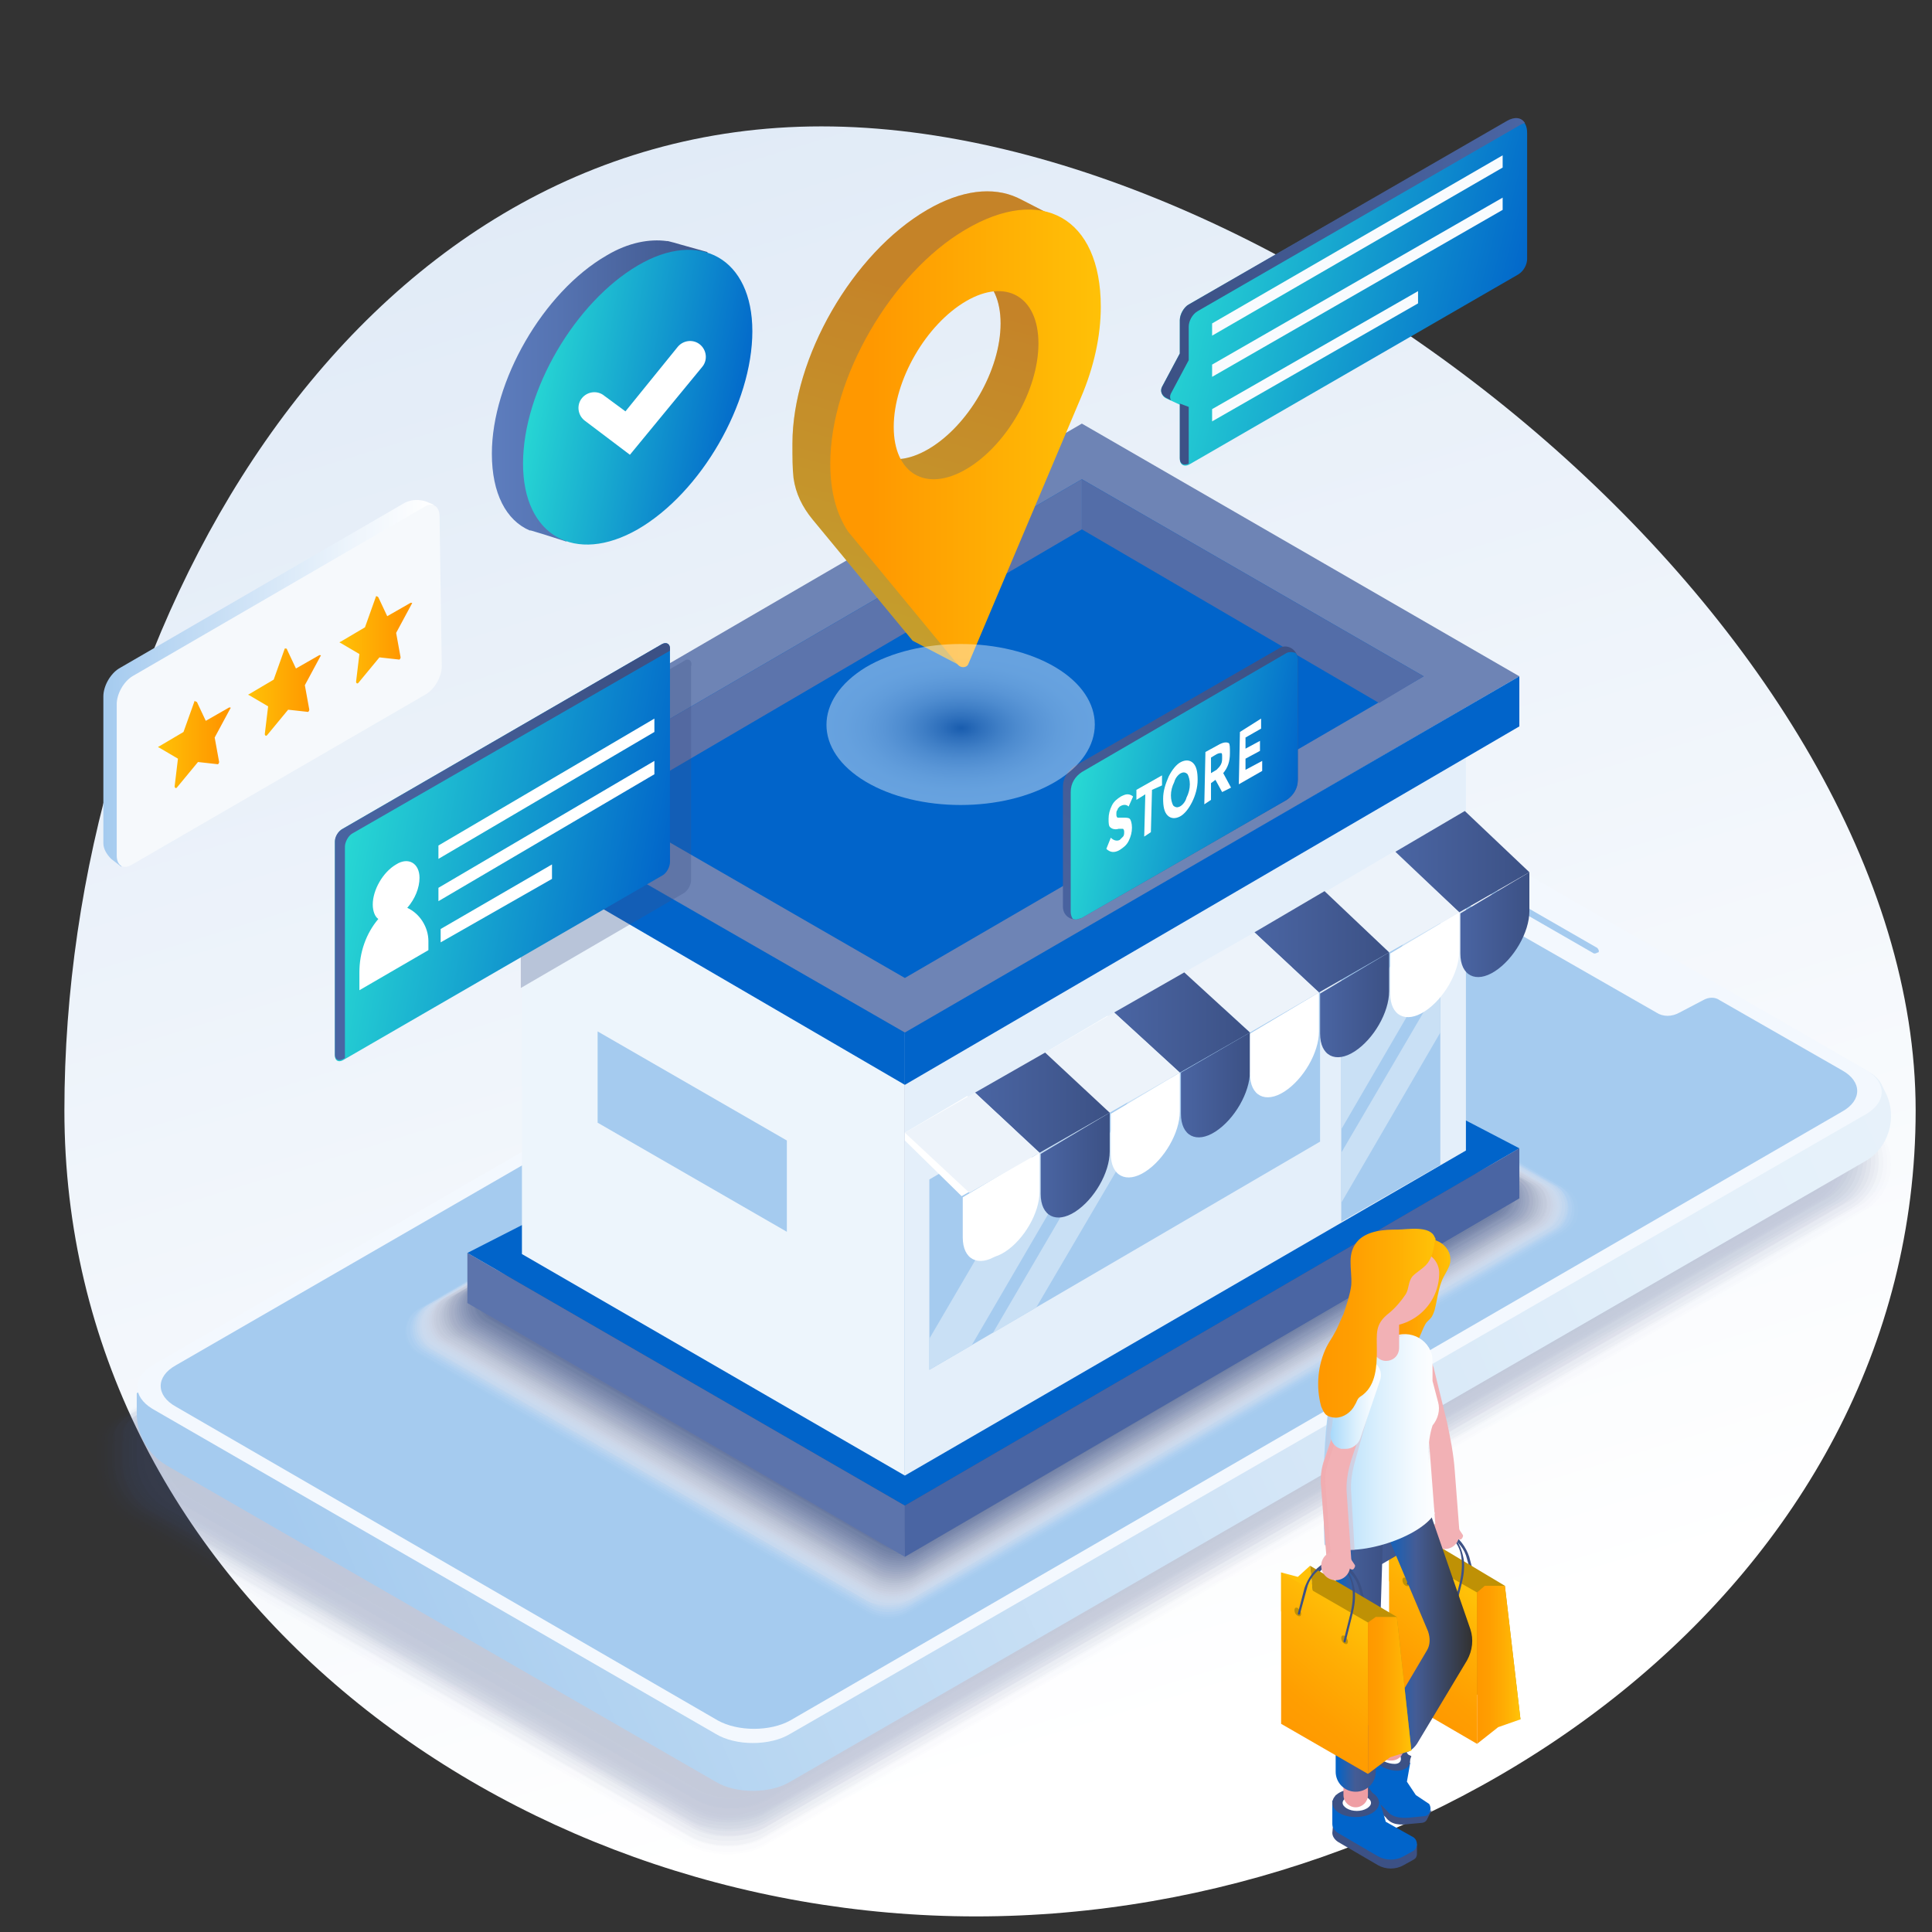 <svg width="180" height="180" viewBox="0 0 180 180" fill="none" xmlns="http://www.w3.org/2000/svg">
<rect x="0" y="0" width="180" height="180" fill="#333333" stroke="none"/>
<g clip-path="url(#clip0_8521_12594)">
<path d="M178.477 103.458C178.477 147.433 135.02 178.547 90.942 178.547C46.863 178.547 6 147.536 6 103.458C6 59.379 32.447 11.775 76.526 11.775C120.604 11.775 178.477 59.379 178.477 103.458Z" fill="url(#paint0_linear_8521_12594)"/>
<g opacity="0.3">
<path opacity="0.024" d="M175.676 106.258L175.365 105.636C175.158 105.221 174.847 104.91 174.535 104.599C174.432 104.495 174.432 104.495 174.328 104.391L174.224 104.288H174.121C174.017 104.184 173.913 104.184 173.809 104.08L120.085 73.07C118.115 71.929 114.9 71.929 112.929 73.07L10.46 132.291C9.215 133.016 8.8 133.95 9.111 134.883H9.008V136.854C9.008 138.928 10.149 140.795 11.912 141.832L64.184 171.909C66.154 173.05 69.369 173.05 71.34 171.909L173.706 112.792C175.987 111.444 176.817 108.644 175.676 106.258Z" fill="#3C5185"/>
<path opacity="0.049" d="M175.365 106.154L175.054 105.532C174.847 105.117 174.535 104.806 174.224 104.495C174.121 104.391 174.121 104.391 174.017 104.287L173.913 104.184H173.809C173.706 104.08 173.602 104.08 173.498 103.976L120.085 73.173C118.115 72.032 115.003 72.032 113.033 73.173L10.874 132.187C9.63 132.913 9.215 133.846 9.526 134.779H9.423V136.75C9.423 138.824 10.46 140.691 12.326 141.728L64.287 171.702C66.258 172.843 69.369 172.843 71.34 171.702L173.291 112.792C175.573 111.444 176.506 108.54 175.365 106.154Z" fill="#3C5185"/>
<path opacity="0.073" d="M174.95 106.154L174.639 105.532C174.432 105.117 174.121 104.806 173.809 104.495C173.706 104.391 173.706 104.391 173.602 104.288L173.498 104.184H173.395C173.291 104.08 173.187 104.08 173.083 103.976L119.982 73.277C118.011 72.136 114.9 72.136 112.929 73.277L11.186 132.083C10.045 132.809 9.526 133.742 9.837 134.572H9.734V136.543C9.734 138.617 10.771 140.484 12.534 141.417L64.287 171.183C66.258 172.324 69.369 172.324 71.34 171.183L172.98 112.481C175.261 111.34 176.091 108.436 174.95 106.154Z" fill="#3C5185"/>
<path opacity="0.098" d="M174.535 106.051L174.224 105.428C174.017 105.014 173.706 104.702 173.395 104.391C173.291 104.288 173.291 104.288 173.187 104.184L173.083 104.08H172.98C172.876 103.976 172.772 103.976 172.669 103.873L119.878 73.381C117.908 72.24 114.796 72.24 112.929 73.381L11.497 132.083C10.356 132.809 9.837 133.742 10.149 134.572H10.045V136.543C10.045 138.513 11.082 140.38 12.845 141.417L64.287 171.079C66.258 172.22 69.369 172.22 71.236 171.079L172.461 112.585C174.847 111.236 175.676 108.436 174.535 106.051Z" fill="#3C5185"/>
<path opacity="0.122" d="M174.224 106.051L173.913 105.429C173.706 105.014 173.394 104.703 173.083 104.391C172.98 104.288 172.98 104.288 172.876 104.184L172.772 104.08H172.668C172.565 103.977 172.461 103.977 172.461 103.873L119.878 73.588C118.011 72.448 114.796 72.448 112.929 73.588L11.912 131.979C10.771 132.705 10.252 133.639 10.563 134.468H10.46V136.335C10.46 138.306 11.497 140.173 13.26 141.21L64.391 170.665C66.258 171.806 69.473 171.806 71.34 170.665L172.254 112.377C174.432 111.133 175.365 108.333 174.224 106.051Z" fill="#3C5185"/>
<path opacity="0.146" d="M173.809 105.947L173.498 105.325C173.291 104.91 172.98 104.599 172.669 104.288C172.565 104.184 172.565 104.184 172.461 104.08L172.357 103.977H172.254C172.15 103.873 172.046 103.873 172.046 103.769L119.774 73.588C117.907 72.448 114.796 72.448 112.825 73.588L12.119 131.772C10.978 132.394 10.46 133.431 10.771 134.261H10.667V136.128C10.667 138.098 11.704 139.965 13.467 141.002L64.391 170.25C66.258 171.391 69.369 171.391 71.34 170.25L171.839 112.17C174.121 111.133 174.95 108.333 173.809 105.947Z" fill="#3C5185"/>
<path opacity="0.171" d="M173.498 105.947L173.187 105.325C172.98 104.91 172.669 104.599 172.357 104.391C172.254 104.288 172.254 104.288 172.15 104.184L172.046 104.08H171.943C171.839 103.976 171.735 103.976 171.735 103.873L119.774 73.899C117.907 72.758 114.796 72.758 112.929 73.899L12.638 131.876C11.497 132.498 11.082 133.431 11.289 134.365H11.186V136.232C11.186 138.202 12.223 140.069 13.986 141.002L64.598 170.146C66.465 171.287 69.577 171.287 71.444 170.146L171.528 112.274C173.706 111.029 174.535 108.229 173.498 105.947Z" fill="#3C5185"/>
<path opacity="0.195" d="M173.083 105.947L172.772 105.325C172.565 104.91 172.254 104.599 171.943 104.391C171.839 104.287 171.839 104.287 171.735 104.184L171.631 104.08H171.528C171.424 103.976 171.32 103.976 171.32 103.873L119.567 74.003C117.7 72.966 114.589 72.966 112.722 74.003L12.845 131.772C11.704 132.394 11.289 133.327 11.497 134.261H11.393V136.128C11.393 138.098 12.43 139.965 14.193 140.899L64.495 169.835C66.362 170.872 69.473 170.872 71.34 169.835L171.113 112.17C173.395 110.925 174.224 108.229 173.083 105.947Z" fill="#3C5185"/>
<path opacity="0.22" d="M172.669 105.843L172.357 105.221C172.15 104.806 171.839 104.495 171.528 104.288C171.424 104.184 171.424 104.184 171.32 104.08L171.217 103.977H171.113C171.009 103.873 170.905 103.873 170.905 103.769L119.463 74.107C117.596 73.07 114.485 73.07 112.618 74.107L13.053 131.668C11.912 132.291 11.497 133.224 11.704 134.157H11.601V136.024C11.601 137.995 12.638 139.758 14.297 140.795L64.391 169.628C66.258 170.665 69.369 170.665 71.236 169.628L170.594 112.17C172.98 110.925 173.809 108.125 172.669 105.843Z" fill="#3C5185"/>
<path opacity="0.244" d="M172.357 105.843L172.046 105.221C171.839 104.806 171.528 104.495 171.217 104.288C171.113 104.184 171.113 104.184 171.009 104.08L170.905 103.976H170.802C170.698 103.873 170.698 103.873 170.594 103.769L119.463 74.21C117.596 73.173 114.589 73.173 112.722 74.21L13.467 131.668C12.326 132.29 11.912 133.224 12.119 134.054H12.015V135.92C12.015 137.891 13.053 139.654 14.712 140.691L64.495 169.316C66.362 170.353 69.369 170.353 71.236 169.316L170.283 112.066C172.565 110.822 173.395 108.125 172.357 105.843Z" fill="#3C5185"/>
<path opacity="0.268" d="M171.943 105.74L171.631 105.117C171.424 104.702 171.113 104.391 170.802 104.184C170.698 104.08 170.698 104.08 170.594 103.976L170.491 103.873H170.387C170.283 103.769 170.283 103.769 170.179 103.665L119.36 74.314C117.493 73.277 114.485 73.277 112.618 74.314L13.779 131.564C12.638 132.187 12.223 133.12 12.43 133.95H12.327V135.817C12.327 137.787 13.364 139.55 15.023 140.484L64.495 169.005C66.362 170.042 69.369 170.042 71.236 169.005L169.868 111.859C172.254 110.718 173.083 108.021 171.943 105.74Z" fill="#3C5185"/>
<path opacity="0.293" d="M171.528 105.739L171.217 105.117C171.009 104.702 170.698 104.391 170.387 104.184C170.283 104.08 170.283 104.08 170.179 103.976L170.076 103.873H169.972C169.868 103.769 169.868 103.769 169.765 103.665L119.256 74.522C117.389 73.484 114.381 73.484 112.618 74.522L14.193 131.564C13.053 132.187 12.638 133.12 12.845 133.95H12.741V135.817C12.741 137.787 13.778 139.55 15.438 140.484L64.702 168.798C66.569 169.835 69.577 169.835 71.34 168.798L169.661 111.859C171.839 110.718 172.669 108.021 171.528 105.739Z" fill="#3C5185"/>
<path opacity="0.317" d="M171.217 105.74L170.905 105.117C170.698 104.703 170.387 104.391 170.076 104.184C169.972 104.08 169.972 104.08 169.868 103.977L169.765 103.873H169.661C169.557 103.769 169.557 103.769 169.453 103.665L119.256 74.626C117.389 73.588 114.485 73.588 112.618 74.626L14.505 131.461C13.364 132.083 12.949 133.017 13.26 133.846H13.156V135.713C13.156 137.58 14.193 139.447 15.853 140.38L64.806 168.59C66.673 169.628 69.577 169.628 71.444 168.59L169.35 111.859C171.424 110.614 172.254 107.918 171.217 105.74Z" fill="#3C5185"/>
<path opacity="0.342" d="M170.802 105.636L170.491 105.014C170.283 104.599 169.972 104.288 169.661 104.08C169.557 103.976 169.557 103.976 169.453 103.873L169.35 103.769H169.246C169.142 103.665 169.142 103.665 169.039 103.562L119.048 74.729C117.182 73.692 114.278 73.692 112.411 74.729L14.712 131.357C13.571 131.979 13.156 132.913 13.467 133.742H13.364V135.609C13.364 137.476 14.401 139.239 16.06 140.276L64.702 168.279C66.569 169.316 69.473 169.316 71.34 168.279L168.935 111.755C171.113 110.51 171.943 107.918 170.802 105.636Z" fill="#3C5185"/>
<path opacity="0.366" d="M170.491 105.636L170.179 105.014C169.972 104.599 169.661 104.288 169.35 104.08C169.246 103.976 169.246 103.976 169.142 103.873L169.039 103.769H168.935C168.831 103.665 168.831 103.665 168.727 103.562L119.048 74.833C117.285 73.796 114.278 73.796 112.514 74.833L15.23 131.253C14.09 131.876 13.675 132.809 13.986 133.639H13.882V135.402C13.882 137.269 14.919 139.032 16.579 139.965L64.91 167.761C66.673 168.798 69.68 168.798 71.444 167.761L168.624 111.444C170.698 110.51 171.528 107.814 170.491 105.636Z" fill="#3C5185"/>
<path opacity="0.39" d="M170.076 105.532L169.765 104.91C169.557 104.495 169.35 104.184 168.935 103.976C168.831 103.873 168.831 103.873 168.727 103.769L168.624 103.665H168.52C168.416 103.561 168.416 103.561 168.313 103.458L118.945 75.04C117.181 74.003 114.174 74.003 112.411 75.04L15.438 131.253C14.297 131.875 13.882 132.809 14.193 133.639H14.09V135.402C14.09 137.269 15.127 139.032 16.683 139.965L64.806 167.657C66.569 168.694 69.577 168.694 71.34 167.657L168.105 111.547C170.283 110.407 171.113 107.71 170.076 105.532Z" fill="#3C5185"/>
<path opacity="0.415" d="M169.661 105.532L169.35 104.91C169.142 104.495 168.935 104.184 168.52 103.977C168.416 103.873 168.416 103.873 168.313 103.769L168.209 103.665H168.105C168.001 103.562 168.001 103.562 167.898 103.458L118.841 75.144C117.078 74.107 114.174 74.107 112.307 75.144L15.749 131.15C14.608 131.772 14.193 132.705 14.505 133.535H14.401V135.298C14.401 137.165 15.438 138.928 16.994 139.862L64.806 167.346C66.569 168.383 69.473 168.383 71.34 167.346L167.794 111.444C169.972 110.303 170.802 107.71 169.661 105.532Z" fill="#3C5185"/>
<path opacity="0.439" d="M169.35 105.429L169.039 104.806C168.831 104.391 168.624 104.184 168.209 103.873C168.105 103.769 168.105 103.769 168.001 103.665L167.898 103.562H167.794C167.69 103.458 167.69 103.458 167.587 103.354L118.737 75.144C116.974 74.107 114.07 74.107 112.307 75.144L16.06 130.942C14.919 131.565 14.505 132.498 14.816 133.224H14.712V134.987C14.712 136.854 15.749 138.617 17.305 139.447L64.806 166.827C66.569 167.864 69.473 167.864 71.236 166.827L167.275 111.133C169.557 110.303 170.387 107.607 169.35 105.429Z" fill="#3C5185"/>
<path opacity="0.463" d="M168.935 105.428L168.624 104.91C168.416 104.495 168.209 104.288 167.898 103.976C167.794 103.873 167.794 103.873 167.69 103.769L167.587 103.665H167.483C167.379 103.562 167.379 103.562 167.275 103.458L118.737 75.455C116.974 74.418 114.07 74.418 112.307 75.455L16.475 131.046C15.438 131.668 15.023 132.498 15.23 133.328H15.127V135.091C15.127 136.958 16.164 138.617 17.72 139.55L65.013 166.723C66.776 167.761 69.68 167.761 71.444 166.723L167.172 111.236C169.246 110.199 169.972 107.606 168.935 105.428Z" fill="#3C5185"/>
<path opacity="0.488" d="M168.624 105.428L168.313 104.91C168.105 104.495 167.898 104.287 167.587 103.976C167.483 103.873 167.483 103.873 167.379 103.769L167.275 103.665H167.172C167.068 103.561 167.068 103.561 166.964 103.458L118.737 75.559C116.974 74.522 114.07 74.522 112.307 75.559L16.786 131.046C15.749 131.668 15.334 132.498 15.542 133.327H15.438V135.091C15.438 136.957 16.371 138.617 18.031 139.55L65.013 166.62C66.776 167.657 69.68 167.657 71.444 166.62L166.757 111.34C168.831 110.095 169.661 107.503 168.624 105.428Z" fill="#3C5185"/>
<path opacity="0.512" d="M168.209 105.325L167.898 104.806C167.69 104.391 167.483 104.184 167.172 103.873C167.068 103.769 167.068 103.769 166.964 103.769L166.861 103.665H166.757C166.653 103.562 166.653 103.562 166.549 103.458L118.634 75.766C116.87 74.729 114.07 74.729 112.307 75.766L17.201 130.942C16.164 131.564 15.749 132.394 15.957 133.224H15.853V134.987C15.853 136.854 16.786 138.513 18.446 139.447L65.117 166.309C66.88 167.346 69.68 167.346 71.444 166.309L166.446 111.236C168.416 109.992 169.246 107.503 168.209 105.325Z" fill="#3C5185"/>
<path opacity="0.537" d="M167.794 105.325L167.483 104.806C167.275 104.495 167.068 104.184 166.757 103.873C166.653 103.769 166.653 103.769 166.549 103.769L166.446 103.665H166.342C166.238 103.562 166.238 103.562 166.135 103.458L118.426 75.974C116.663 74.936 113.863 74.936 112.1 75.974L17.305 131.046C16.268 131.668 15.853 132.498 16.06 133.328H15.957V135.091C15.957 136.958 16.89 138.617 18.549 139.447L65.013 166.205C66.776 167.242 69.577 167.242 71.34 166.205L165.927 111.236C168.105 109.992 168.831 107.399 167.794 105.325Z" fill="#3C5185"/>
<path opacity="0.561" d="M167.483 105.221L167.172 104.702C166.964 104.391 166.757 104.08 166.446 103.769C166.342 103.665 166.342 103.665 166.238 103.665L166.135 103.562H166.031C165.927 103.458 165.927 103.458 165.823 103.354L118.426 75.974C116.663 74.936 113.863 74.936 112.203 75.974L17.823 130.838C16.786 131.461 16.371 132.29 16.579 133.12H16.475V134.883C16.475 136.646 17.409 138.41 18.964 139.239L65.117 165.79C66.88 166.827 69.68 166.827 71.34 165.79L165.616 111.029C167.69 109.888 168.52 107.399 167.483 105.221Z" fill="#3C5185"/>
<path opacity="0.585" d="M167.068 105.221L166.757 104.703C166.549 104.391 166.342 104.08 166.031 103.769C165.927 103.665 165.927 103.665 165.823 103.665L165.72 103.562H165.616C165.512 103.458 165.512 103.458 165.409 103.354L118.322 76.181C116.559 75.144 113.759 75.144 112.1 76.181L18.134 130.839C17.097 131.461 16.683 132.29 16.89 133.12H16.786V134.883C16.786 136.646 17.72 138.306 19.275 139.239L65.117 165.686C66.88 166.724 69.68 166.724 71.34 165.686L165.201 111.133C167.275 109.785 168.105 107.295 167.068 105.221Z" fill="#3C5185"/>
<path opacity="0.61" d="M166.653 105.221L166.342 104.702C166.135 104.391 165.927 104.08 165.616 103.769C165.512 103.665 165.512 103.665 165.409 103.665L165.305 103.562H165.201C165.097 103.458 165.097 103.458 164.994 103.354L118.219 76.285C116.559 75.351 113.759 75.351 111.996 76.285L18.342 130.735C17.305 131.357 16.89 132.187 17.097 132.913H16.994V134.572C16.994 136.335 17.927 137.995 19.483 138.928L65.117 165.168C66.776 166.101 69.577 166.101 71.34 165.168L164.89 110.822C166.964 109.784 167.69 107.295 166.653 105.221Z" fill="#3C5185"/>
<path opacity="0.634" d="M166.342 105.117L166.031 104.599C165.823 104.288 165.616 103.976 165.305 103.769C165.201 103.665 165.201 103.665 165.097 103.665L164.994 103.562H164.89C164.786 103.458 164.786 103.458 164.683 103.354L118.219 76.388C116.559 75.455 113.759 75.455 112.1 76.388L18.861 130.631C17.823 131.253 17.409 132.083 17.616 132.809H17.512V134.468C17.512 136.232 18.446 137.891 20.001 138.721L65.325 164.753C66.984 165.686 69.784 165.686 71.444 164.753L164.579 110.614C166.549 109.681 167.275 107.192 166.342 105.117Z" fill="#3C5185"/>
<path opacity="0.658" d="M165.927 105.117L165.616 104.599C165.409 104.288 165.201 103.976 164.89 103.769C164.786 103.665 164.786 103.665 164.683 103.665L164.579 103.562H164.475C164.371 103.458 164.371 103.458 164.268 103.354L118.011 76.7C116.352 75.766 113.551 75.766 111.892 76.7L18.964 130.735C17.927 131.357 17.512 132.187 17.823 132.913H17.72V134.572C17.72 136.335 18.653 137.995 20.209 138.824L65.221 164.753C66.88 165.686 69.68 165.686 71.34 164.753L164.06 110.822C166.135 109.577 166.964 107.192 165.927 105.117Z" fill="#3C5185"/>
<path opacity="0.683" d="M165.616 105.014L165.305 104.495C165.097 104.184 164.89 103.873 164.579 103.665C164.475 103.665 164.475 103.562 164.371 103.562L164.268 103.458H164.164C164.06 103.354 164.06 103.354 163.957 103.25L118.011 76.7C116.352 75.766 113.551 75.766 111.892 76.7L19.379 130.527C18.342 131.149 17.927 131.979 18.238 132.705H18.134V134.365C18.134 136.128 19.068 137.787 20.624 138.617L65.324 164.338C66.984 165.271 69.784 165.271 71.444 164.338L163.853 110.614C165.823 109.577 166.549 107.088 165.616 105.014Z" fill="#3C5185"/>
<path opacity="0.707" d="M165.201 105.014L164.89 104.495C164.683 104.184 164.475 103.873 164.164 103.665C164.06 103.665 164.06 103.562 163.957 103.562L163.853 103.458H163.749C163.645 103.354 163.645 103.354 163.542 103.25L117.907 76.907C116.248 75.974 113.551 75.974 111.892 76.907L19.69 130.527C18.653 131.15 18.238 131.979 18.549 132.705H18.446V134.365C18.446 136.128 19.379 137.684 20.935 138.617L65.428 164.234C67.088 165.168 69.784 165.168 71.444 164.234L163.438 110.718C165.409 109.473 166.135 106.984 165.201 105.014Z" fill="#3C5185"/>
<path opacity="0.732" d="M164.786 104.91L164.579 104.391C164.371 104.08 164.164 103.769 163.853 103.562C163.749 103.562 163.749 103.458 163.645 103.458L163.542 103.354H163.438C163.334 103.25 163.334 103.25 163.23 103.147L117.804 76.907C116.144 75.974 113.448 75.974 111.788 76.907L20.001 130.32C18.964 130.942 18.653 131.668 18.86 132.498H18.757V134.157C18.757 135.92 19.69 137.476 21.142 138.306L65.324 163.716C66.984 164.649 69.68 164.649 71.34 163.716L163.023 110.407C165.097 109.37 165.823 106.984 164.786 104.91Z" fill="#3C5185"/>
<path opacity="0.756" d="M164.475 104.91L164.268 104.391C164.06 104.08 163.853 103.769 163.542 103.561C163.438 103.561 163.438 103.458 163.334 103.458L163.231 103.354H163.127C163.023 103.354 163.023 103.25 162.919 103.147L117.804 77.114C116.144 76.181 113.448 76.181 111.788 77.114L20.313 130.32C19.275 130.942 18.964 131.668 19.172 132.498H19.068V134.157C19.068 135.92 20.001 137.476 21.453 138.306L65.325 163.612C66.984 164.545 69.68 164.545 71.34 163.612L162.608 110.51C164.683 109.369 165.409 106.88 164.475 104.91Z" fill="#3C5185"/>
<path opacity="0.78" d="M164.06 104.91L163.853 104.392C163.645 104.08 163.438 103.769 163.127 103.562C163.023 103.562 163.023 103.458 162.919 103.458L162.816 103.354H162.712C162.608 103.354 162.608 103.251 162.505 103.147L117.7 77.322C116.041 76.389 113.448 76.389 111.788 77.322L20.727 130.216C19.69 130.839 19.379 131.565 19.587 132.394H19.483V134.054C19.483 135.713 20.416 137.373 21.868 138.202L65.532 163.301C67.191 164.235 69.784 164.235 71.444 163.301L162.401 110.303C164.268 109.266 164.994 106.881 164.06 104.91Z" fill="#3C5185"/>
<path opacity="0.805" d="M163.645 104.806L163.438 104.288C163.231 103.976 163.023 103.665 162.712 103.458C162.608 103.458 162.608 103.354 162.505 103.354L162.401 103.25H162.297C162.193 103.25 162.193 103.147 162.09 103.147L117.596 77.426C115.937 76.492 113.344 76.492 111.685 77.426L21.038 130.32C20.001 130.942 19.69 131.668 19.898 132.394H19.794V134.054C19.794 135.713 20.727 137.269 22.179 138.202L65.532 163.197C67.191 164.131 69.784 164.131 71.444 163.197L161.986 110.407C163.957 109.162 164.683 106.777 163.645 104.806Z" fill="#3C5185"/>
<path opacity="0.829" d="M163.334 104.806L163.127 104.287C162.919 103.976 162.712 103.665 162.401 103.458C162.297 103.458 162.297 103.354 162.193 103.354L162.09 103.25H161.986C161.882 103.25 161.882 103.147 161.779 103.147L117.596 77.633C115.937 76.7 113.344 76.7 111.788 77.633L21.453 130.32C20.416 130.838 20.105 131.668 20.312 132.394H20.209V133.95C20.209 135.609 21.142 137.165 22.594 137.995L65.636 162.782C67.295 163.716 69.888 163.716 71.444 162.782L161.675 110.199C163.542 109.162 164.268 106.777 163.334 104.806Z" fill="#3C5185"/>
<path opacity="0.854" d="M162.919 104.702L162.712 104.184C162.505 103.873 162.297 103.561 161.986 103.354C161.882 103.354 161.882 103.25 161.779 103.25L161.675 103.147H161.571C161.467 103.147 161.467 103.043 161.364 103.043L117.389 77.633C115.833 76.7 113.137 76.7 111.581 77.633L21.765 130.112C20.831 130.631 20.416 131.461 20.624 132.187H20.52V133.742C20.52 135.402 21.453 136.957 22.905 137.787L65.739 162.367C67.295 163.301 69.992 163.301 71.547 162.367L161.364 109.992C163.127 109.058 163.853 106.673 162.919 104.702Z" fill="#3C5185"/>
<path opacity="0.878" d="M162.608 104.703L162.401 104.184C162.193 103.873 161.986 103.562 161.675 103.354C161.571 103.354 161.571 103.251 161.467 103.251L161.364 103.147H161.26C161.156 103.147 161.156 103.043 161.053 103.043L117.389 77.841C115.833 76.907 113.24 76.907 111.581 77.841L22.076 130.009C21.142 130.527 20.727 131.357 20.935 132.083H20.831V133.639C20.831 135.298 21.765 136.854 23.113 137.684L65.635 162.16C67.191 163.094 69.784 163.094 71.444 162.16L160.845 109.992C162.816 108.955 163.542 106.673 162.608 104.703Z" fill="#3C5185"/>
<path opacity="0.902" d="M162.193 104.702L161.986 104.184C161.779 103.873 161.571 103.562 161.26 103.354C161.156 103.354 161.156 103.25 161.053 103.25L160.949 103.147H160.845C160.741 103.147 160.741 103.043 160.638 103.043L117.285 78.048C115.73 77.115 113.137 77.115 111.581 78.048L22.387 130.112C21.453 130.631 21.039 131.461 21.246 132.187H21.142V133.742C21.142 135.402 22.076 136.958 23.424 137.787L65.636 162.056C67.191 162.99 69.784 162.99 71.34 162.056L160.43 110.096C162.401 108.851 163.127 106.569 162.193 104.702Z" fill="#3C5185"/>
<path opacity="0.927" d="M161.779 104.599L161.571 104.08C161.364 103.769 161.156 103.458 160.845 103.25C160.741 103.25 160.741 103.147 160.638 103.147L160.534 103.043H160.43C160.327 103.043 160.327 102.939 160.223 102.939L117.181 78.048C115.626 77.115 113.033 77.115 111.477 78.048L22.594 129.905C21.661 130.424 21.246 131.253 21.453 131.979H21.35V133.535C21.35 135.194 22.179 136.646 23.631 137.476L65.636 161.642C67.191 162.575 69.784 162.575 71.34 161.642L160.015 109.888C162.09 108.851 162.712 106.569 161.779 104.599Z" fill="#3C5185"/>
<path opacity="0.951" d="M161.467 104.599L161.26 104.08C161.053 103.769 160.845 103.458 160.534 103.25C160.43 103.25 160.43 103.147 160.327 103.147L160.223 103.043H160.119C160.015 103.043 160.015 102.939 159.912 102.939L117.181 78.151C115.626 77.218 113.033 77.218 111.477 78.151L23.009 129.801C22.076 130.32 21.661 131.149 21.868 131.875H21.765V133.431C21.765 135.091 22.594 136.543 24.046 137.372L65.739 161.33C67.295 162.264 69.888 162.264 71.444 161.33L159.808 109.784C161.675 108.747 162.401 106.465 161.467 104.599Z" fill="#3C5185"/>
<path opacity="0.976" d="M161.053 104.495L160.845 103.976C160.638 103.665 160.43 103.354 160.119 103.147C160.015 103.147 160.015 103.043 159.912 103.043L159.808 102.939H159.704C159.601 102.939 159.601 102.835 159.497 102.835L116.974 78.255C115.418 77.322 112.929 77.322 111.374 78.255L23.217 129.697C22.283 130.216 21.868 131.046 22.076 131.772H21.972V133.327C21.972 134.987 22.802 136.439 24.254 137.269L65.636 161.123C67.191 162.056 69.68 162.056 71.236 161.123L159.186 109.784C161.26 108.643 161.986 106.465 161.053 104.495Z" fill="#3C5185"/>
<path d="M160.741 104.495L160.534 103.976C160.327 103.665 160.119 103.354 159.808 103.147C159.808 103.147 159.704 103.043 159.601 103.043L159.497 102.939H159.393C159.289 102.939 159.289 102.836 159.186 102.836L116.974 78.463C115.418 77.529 112.929 77.529 111.374 78.463L23.631 129.698C22.698 130.216 22.283 131.046 22.594 131.668H22.491V133.224C22.491 134.883 23.32 136.335 24.772 137.165L65.843 160.812C67.399 161.745 69.888 161.745 71.444 160.812L159.082 109.681C160.949 108.644 161.571 106.362 160.741 104.495Z" fill="#3C5185"/>
</g>
<path d="M12.741 131.668V129.801L114.589 69.958C116.455 68.817 118.737 68.195 120.708 69.232L174.224 99.932C174.743 100.243 175.158 100.658 175.365 101.176L175.676 101.799C176.817 104.08 175.987 106.984 173.706 108.229L73.622 165.998C71.755 167.138 68.54 167.138 66.673 165.998L15.542 136.543C13.778 135.506 12.741 133.639 12.741 131.668Z" fill="url(#paint1_linear_8521_12594)"/>
<path d="M14.193 131.253C12.326 130.112 12.326 128.349 14.193 127.208L114.381 69.336C116.248 68.195 119.463 68.195 121.33 69.336L173.913 99.724C175.78 100.865 175.78 102.628 173.913 103.769L73.621 161.538C71.755 162.679 68.54 162.679 66.673 161.538L14.193 131.253Z" fill="#F3F8FE"/>
<path d="M16.371 131.046C14.505 130.009 14.505 128.245 16.371 127.208L114.277 70.684C116.144 69.647 119.152 69.647 121.019 70.684L130.249 76.077C130.768 76.388 130.872 77.218 130.353 77.529L129.316 78.255C128.59 78.67 128.59 79.603 129.316 80.018L154.311 94.331C154.933 94.746 155.763 94.746 156.489 94.331L158.667 93.19C159.186 92.879 159.808 92.879 160.223 93.19L171.631 99.724C173.498 100.761 173.498 102.524 171.631 103.561L73.622 160.293C71.755 161.33 68.747 161.33 66.88 160.293L16.371 131.046Z" fill="#A5CBEF"/>
<path d="M148.607 88.834C148.503 88.834 148.503 88.834 148.503 88.834L137.509 82.508C137.406 82.404 137.302 82.196 137.406 82.093C137.509 81.989 137.717 81.885 137.821 81.989L148.814 88.316C148.918 88.419 149.022 88.627 148.918 88.73C148.814 88.73 148.711 88.834 148.607 88.834Z" fill="#A5CBEF"/>
<path opacity="0.024" d="M84.823 150.233L145.807 114.866C147.466 113.933 147.466 111.547 145.807 110.614L104.113 86.552C102.869 85.826 101.313 85.826 99.965 86.552L38.981 121.919C37.322 122.852 37.322 125.238 38.981 126.171L80.674 150.233C81.919 151.062 83.474 151.062 84.823 150.233Z" fill="#FAFBFC"/>
<path opacity="0.049" d="M84.823 150.025L145.495 114.762C147.155 113.829 147.051 111.547 145.495 110.614L103.906 86.656C102.662 85.93 101.106 85.93 99.757 86.656L39.085 121.919C37.425 122.852 37.529 125.134 39.085 126.067L80.674 150.025C82.022 150.855 83.578 150.855 84.823 150.025Z" fill="#F5F7F9"/>
<path opacity="0.073" d="M84.823 149.818L145.288 114.659C146.844 113.725 146.844 111.443 145.288 110.51L103.906 86.656C102.661 85.93 101.106 85.93 99.861 86.656L39.396 121.815C37.84 122.748 37.84 125.03 39.396 125.963L80.778 149.818C82.022 150.647 83.578 150.647 84.823 149.818Z" fill="#F1F2F6"/>
<path opacity="0.098" d="M84.823 149.611L144.977 114.659C146.533 113.725 146.533 111.444 144.977 110.51L103.802 86.76C102.558 86.034 101.002 86.034 99.757 86.76L39.603 121.711C38.048 122.645 38.048 124.927 39.603 125.86L80.778 149.611C82.022 150.44 83.578 150.337 84.823 149.611Z" fill="#ECEEF3"/>
<path opacity="0.122" d="M84.926 149.403L144.873 114.555C146.429 113.622 146.429 111.34 144.873 110.407L103.802 86.76C102.558 86.034 101.002 86.034 99.757 86.76L39.811 121.608C38.255 122.541 38.255 124.823 39.811 125.756L80.882 149.403C82.126 150.129 83.682 150.129 84.926 149.403Z" fill="#E7EAF0"/>
<path opacity="0.146" d="M84.926 149.196L144.666 114.555C146.221 113.622 146.221 111.34 144.666 110.406L103.802 86.863C102.558 86.137 101.002 86.137 99.757 86.863L40.018 121.504C38.462 122.437 38.462 124.719 40.018 125.652L80.882 149.196C82.126 149.922 83.682 149.922 84.926 149.196Z" fill="#E2E6ED"/>
<path opacity="0.171" d="M84.926 148.988L144.355 114.451C145.91 113.518 145.91 111.236 144.355 110.303L103.699 86.967C102.454 86.241 100.898 86.241 99.654 86.967L40.226 121.504C38.67 122.437 38.67 124.719 40.226 125.652L80.882 149.196C82.23 149.714 83.682 149.714 84.926 148.988Z" fill="#DEE1EA"/>
<path opacity="0.195" d="M85.03 148.884L144.147 114.451C145.703 113.518 145.703 111.236 144.147 110.406L103.699 86.967C102.454 86.241 100.898 86.241 99.654 86.967L40.433 121.4C38.877 122.334 38.877 124.615 40.433 125.445L80.985 148.884C82.23 149.507 83.785 149.507 85.03 148.884Z" fill="#D9DDE7"/>
<path opacity="0.22" d="M85.03 148.677L143.94 114.451C145.495 113.518 145.495 111.236 143.94 110.407L103.595 87.071C102.35 86.345 100.795 86.345 99.654 87.071L40.744 121.297C39.188 122.23 39.188 124.512 40.744 125.341L81.089 148.677C82.23 149.299 83.785 149.299 85.03 148.677Z" fill="#D4D9E4"/>
<path opacity="0.244" d="M85.03 148.47L143.732 114.348C145.288 113.414 145.288 111.236 143.732 110.303L103.595 87.071C102.35 86.345 100.898 86.345 99.654 87.071L40.952 121.193C39.396 122.126 39.396 124.304 40.952 125.238L81.089 148.47C82.334 149.092 83.785 149.092 85.03 148.47Z" fill="#CFD5E1"/>
<path opacity="0.268" d="M85.134 148.262L143.525 114.348C145.081 113.414 145.081 111.236 143.525 110.303L103.491 87.175C102.247 86.449 100.795 86.449 99.55 87.175L41.159 121.089C39.603 122.023 39.603 124.201 41.159 125.134L81.193 148.262C82.334 148.885 83.889 148.885 85.134 148.262Z" fill="#CBD0DE"/>
<path opacity="0.293" d="M85.134 148.055L143.317 114.244C144.873 113.311 144.873 111.133 143.317 110.199L103.491 87.175C102.247 86.449 100.795 86.449 99.55 87.175L41.366 120.985C39.811 121.919 39.811 124.097 41.366 125.03L81.193 148.055C82.437 148.677 83.889 148.677 85.134 148.055Z" fill="#C6CCDB"/>
<path opacity="0.317" d="M85.134 147.847L143.006 114.244C144.562 113.311 144.562 111.133 143.006 110.199L103.387 87.278C102.143 86.552 100.691 86.552 99.446 87.278L41.574 120.882C40.018 121.815 40.018 123.993 41.574 124.927L81.193 147.847C82.437 148.47 83.993 148.47 85.134 147.847Z" fill="#C1C8D8"/>
<path opacity="0.342" d="M85.237 147.64L142.903 114.14C144.458 113.207 144.458 111.029 142.903 110.199L103.388 87.382C102.143 86.656 100.691 86.656 99.446 87.382L41.781 120.882C40.226 121.815 40.226 123.993 41.781 124.823L81.296 147.64C82.541 148.262 83.993 148.262 85.237 147.64Z" fill="#BCC4D5"/>
<path opacity="0.366" d="M85.237 147.432L142.591 114.14C144.147 113.207 144.147 111.029 142.591 110.199L103.284 87.486C102.039 86.76 100.587 86.76 99.446 87.486L42.092 120.778C40.537 121.711 40.537 123.889 42.092 124.719L81.4 147.432C82.541 148.055 83.993 148.055 85.237 147.432Z" fill="#B8BFD2"/>
<path opacity="0.39" d="M85.237 147.225L142.384 114.036C143.94 113.207 143.94 110.925 142.384 110.095L103.284 87.486C102.039 86.76 100.587 86.76 99.446 87.486L42.3 120.674C40.744 121.504 40.744 123.786 42.3 124.615L81.4 147.225C82.541 147.847 84.097 147.847 85.237 147.225Z" fill="#B3BBCF"/>
<path opacity="0.415" d="M85.237 147.018L142.177 113.933C143.732 113.103 143.732 110.925 142.177 109.992L103.18 87.486C102.039 86.76 100.483 86.76 99.343 87.486L42.507 120.57C40.952 121.4 40.952 123.578 42.507 124.512L81.504 147.018C82.645 147.64 84.097 147.64 85.237 147.018Z" fill="#AEB7CC"/>
<path opacity="0.439" d="M85.341 146.81L141.969 113.933C143.421 113.103 143.421 110.925 141.969 109.992L103.18 87.589C102.039 86.863 100.483 86.863 99.343 87.589L42.715 120.467C41.263 121.297 41.263 123.475 42.715 124.408L81.504 146.81C82.645 147.432 84.097 147.432 85.341 146.81Z" fill="#A9B3C9"/>
<path opacity="0.463" d="M85.341 146.603L141.762 113.829C143.214 112.999 143.214 110.821 141.762 109.888L103.18 87.589C102.039 86.863 100.587 86.863 99.343 87.589L42.922 120.363C41.47 121.193 41.47 123.371 42.922 124.304L81.504 146.603C82.748 147.225 84.2 147.225 85.341 146.603Z" fill="#A5AEC6"/>
<path opacity="0.488" d="M85.341 146.395L141.451 113.829C142.903 112.999 142.903 110.821 141.451 109.992L103.076 87.797C101.936 87.071 100.484 87.071 99.239 87.797L43.13 120.363C41.678 121.193 41.678 123.371 43.13 124.201L81.504 146.395C82.748 147.018 84.2 147.018 85.341 146.395Z" fill="#A0AAC3"/>
<path opacity="0.512" d="M85.445 146.188L141.347 113.725C142.799 112.896 142.799 110.718 141.347 109.888L103.076 87.797C101.935 87.071 100.483 87.071 99.343 87.797L43.441 120.259C41.989 121.089 41.989 123.267 43.441 124.097L81.711 146.188C82.748 146.81 84.2 146.81 85.445 146.188Z" fill="#9BA6C1"/>
<path opacity="0.537" d="M85.445 145.98L141.036 113.725C142.488 112.896 142.488 110.718 141.036 109.888L102.973 87.901C101.832 87.278 100.38 87.278 99.239 87.901L43.648 120.156C42.196 120.985 42.196 123.163 43.648 123.993L81.711 145.98C82.852 146.603 84.304 146.603 85.445 145.98Z" fill="#96A2BE"/>
<path opacity="0.561" d="M85.445 145.773L140.828 113.622C142.28 112.792 142.28 110.614 140.828 109.784L102.973 87.901C101.832 87.278 100.38 87.278 99.239 87.901L43.856 120.052C42.404 120.882 42.404 123.06 43.856 123.889L81.711 145.773C82.852 146.395 84.304 146.395 85.445 145.773Z" fill="#929DBB"/>
<path opacity="0.585" d="M85.549 145.566L140.621 113.518C142.073 112.688 142.073 110.51 140.621 109.681L102.869 87.901C101.728 87.278 100.276 87.278 99.135 87.901L44.063 119.948C42.611 120.778 42.611 122.956 44.063 123.786L81.815 145.566C82.956 146.188 84.304 146.188 85.549 145.566Z" fill="#8D99B8"/>
<path opacity="0.61" d="M85.549 145.358L140.413 113.518C141.865 112.688 141.865 110.614 140.413 109.681L102.869 88.004C101.728 87.382 100.276 87.382 99.135 88.004L44.27 119.845C42.819 120.674 42.819 122.749 44.27 123.682L81.815 145.358C82.956 145.98 84.408 145.98 85.549 145.358Z" fill="#8895B5"/>
<path opacity="0.634" d="M85.549 145.151L140.102 113.414C141.554 112.585 141.554 110.51 140.102 109.681L102.765 88.108C101.624 87.486 100.172 87.486 99.031 88.108L44.478 119.845C43.026 120.674 43.026 122.749 44.478 123.578L81.815 145.151C83.06 145.773 84.408 145.773 85.549 145.151Z" fill="#8391B2"/>
<path opacity="0.658" d="M85.549 144.943L139.895 113.414C141.347 112.584 141.347 110.51 139.895 109.68L102.661 88.212C101.521 87.589 100.069 87.589 99.031 88.212L44.685 119.741C43.233 120.57 43.233 122.645 44.685 123.474L81.919 144.943C83.059 145.565 84.511 145.565 85.549 144.943Z" fill="#7F8CAF"/>
<path opacity="0.683" d="M85.652 144.736L139.791 113.31C141.243 112.481 141.243 110.406 139.791 109.577L102.661 88.212C101.521 87.589 100.172 87.589 99.031 88.212L44.893 119.637C43.441 120.467 43.441 122.541 44.893 123.371L81.919 144.736C83.059 145.358 84.511 145.358 85.652 144.736Z" fill="#7A88AC"/>
<path opacity="0.707" d="M85.652 144.528L139.48 113.31C140.932 112.481 140.932 110.406 139.48 109.577L102.662 88.315C101.521 87.693 100.172 87.693 99.031 88.315L45.204 119.533C43.752 120.363 43.752 122.437 45.204 123.267L82.022 144.528C83.163 145.151 84.512 145.151 85.652 144.528Z" fill="#7584A9"/>
<path opacity="0.732" d="M85.652 144.321L139.273 113.207C140.725 112.377 140.725 110.303 139.273 109.473L102.558 88.315C101.417 87.693 100.069 87.693 98.928 88.315L45.308 119.43C43.856 120.259 43.856 122.334 45.308 123.163L82.022 144.321C83.163 144.943 84.615 144.943 85.652 144.321Z" fill="#7080A6"/>
<path opacity="0.756" d="M85.756 144.114L139.065 113.103C140.517 112.274 140.517 110.199 139.065 109.473L102.558 88.419C101.417 87.797 100.069 87.797 98.928 88.419L45.619 119.326C44.167 120.156 44.167 122.23 45.619 122.956L82.126 144.01C83.267 144.736 84.615 144.736 85.756 144.114Z" fill="#6C7BA3"/>
<path opacity="0.78" d="M85.756 143.906L138.858 113.103C140.31 112.273 140.31 110.303 138.858 109.473L102.558 88.523C101.417 87.901 100.069 87.901 98.928 88.523L45.826 119.326C44.374 120.156 44.374 122.126 45.826 122.956L82.126 143.906C83.267 144.528 84.615 144.528 85.756 143.906Z" fill="#6777A0"/>
<path opacity="0.805" d="M85.756 143.699L138.547 112.999C139.895 112.17 139.895 110.199 138.547 109.369L102.454 88.523C101.313 87.901 99.965 87.901 98.928 88.523L46.137 119.222C44.789 120.052 44.789 122.023 46.137 122.852L82.334 143.699C83.371 144.321 84.719 144.321 85.756 143.699Z" fill="#62739D"/>
<path opacity="0.829" d="M85.86 143.491L138.443 112.999C139.791 112.17 139.791 110.199 138.443 109.369L102.454 88.627C101.313 88.004 99.965 88.004 98.928 88.627L46.345 119.119C44.996 119.948 44.996 121.919 46.345 122.749L82.334 143.491C83.371 144.114 84.719 144.114 85.86 143.491Z" fill="#5D6F9A"/>
<path opacity="0.854" d="M85.86 143.284L138.132 112.896C139.48 112.066 139.48 110.095 138.132 109.266L102.35 88.627C101.209 88.004 99.861 88.004 98.824 88.627L46.552 119.015C45.204 119.845 45.204 121.815 46.552 122.645L82.334 143.284C83.371 143.906 84.719 143.906 85.86 143.284Z" fill="#596A97"/>
<path opacity="0.878" d="M85.86 143.076L137.924 112.896C139.273 112.066 139.273 110.095 137.924 109.266L102.247 88.73C101.106 88.108 99.861 88.108 98.72 88.73L46.656 118.911C45.308 119.741 45.308 121.711 46.656 122.541L82.334 143.076C83.474 143.699 84.823 143.699 85.86 143.076Z" fill="#546694"/>
<path opacity="0.902" d="M85.963 142.869L137.717 112.792C139.065 111.962 139.065 109.992 137.717 109.266L102.247 88.834C101.209 88.212 99.861 88.212 98.72 88.834L46.967 118.911C45.619 119.741 45.619 121.711 46.967 122.437L82.437 142.869C83.474 143.491 84.823 143.491 85.963 142.869Z" fill="#4F6291"/>
<path opacity="0.927" d="M85.963 142.662L137.509 112.688C138.858 111.858 138.858 109.888 137.509 109.162L102.247 88.834C101.209 88.212 99.861 88.212 98.72 88.834L47.174 118.807C45.826 119.637 45.826 121.608 47.174 122.334L82.437 142.662C83.578 143.284 84.823 143.284 85.963 142.662Z" fill="#4A5E8E"/>
<path opacity="0.951" d="M85.963 142.454L137.198 112.688C138.547 111.859 138.547 109.888 137.198 109.162L102.039 88.938C101.002 88.316 99.654 88.316 98.617 88.938L47.382 118.704C46.034 119.534 46.034 121.504 47.382 122.23L82.541 142.454C83.578 143.077 84.926 143.077 85.963 142.454Z" fill="#46598B"/>
<path opacity="0.976" d="M85.964 142.247L136.991 112.585C138.339 111.755 138.339 109.888 136.991 109.058L102.039 88.938C101.002 88.316 99.654 88.316 98.617 88.938L47.589 118.6C46.241 119.43 46.241 121.297 47.589 122.126L82.541 142.247C83.578 142.869 84.926 142.869 85.964 142.247Z" fill="#415588"/>
<path d="M86.067 142.039L136.887 112.585C138.235 111.755 138.235 109.888 136.887 109.058L102.143 89.041C101.106 88.419 99.757 88.419 98.72 89.041L47.9 118.496C46.552 119.326 46.552 121.193 47.9 122.023L82.645 142.039C83.682 142.662 85.03 142.662 86.067 142.039Z" fill="#3C5185"/>
<path d="M43.544 116.733L48.626 114.14L136.576 104.391L141.554 106.984L84.304 140.276L43.544 116.733Z" fill="#0164CA"/>
<path d="M48.627 75.662V116.837L84.304 137.476V96.198L48.627 75.662Z" fill="#EDF5FC"/>
<path d="M55.679 96.094V104.599L73.31 114.763V106.258L55.679 96.094Z" fill="#A5CBEF"/>
<path d="M136.576 65.913V107.192L84.304 137.476V96.198L136.576 65.913Z" fill="#E4EFFA"/>
<path d="M84.304 96.301L141.554 63.009L100.795 39.466L43.544 72.758L84.304 96.301Z" fill="#6E84B5"/>
<path d="M84.304 91.116L132.635 63.009L100.795 44.652L52.464 72.758L84.304 91.116Z" fill="#0164CA"/>
<path d="M43.544 72.758V77.322L84.304 101.072V96.198L43.544 72.758Z" fill="#0164CA"/>
<path d="M141.554 63.009V67.676L84.304 101.072V96.198L141.554 63.009Z" fill="#0164CA"/>
<path d="M43.544 116.733V121.4L84.304 145.047V140.276L43.544 116.733Z" fill="#5C74AC"/>
<path d="M141.554 106.984V111.651L84.304 145.047V140.276L141.554 106.984Z" fill="#4A65A3"/>
<path d="M100.795 44.652V49.319L56.716 75.144L52.464 72.758L100.795 44.652Z" fill="#5C74AC"/>
<path d="M100.795 44.652V49.319L128.486 65.498L132.635 63.009L100.795 44.652Z" fill="#536DA8"/>
<path d="M122.989 88.626V106.362L86.586 127.623V109.888L122.989 88.626Z" fill="#A5CBEF"/>
<path d="M134.191 82.093V108.54L124.96 113.829V87.59L134.191 82.093Z" fill="#A5CBEF"/>
<path d="M96.542 121.815L112.307 94.953L108.262 97.235L92.498 124.2L96.542 121.815Z" fill="#C9E0F5"/>
<path d="M106.188 98.48L99.757 102.213L86.586 124.719V127.623L90.527 125.341L106.188 98.48Z" fill="#C9E0F5"/>
<path d="M134.087 82.197L124.96 97.857V105.221L134.191 89.353V82.093L134.087 82.197Z" fill="#C9E0F5"/>
<path d="M134.191 96.198V91.635L124.96 107.399V112.066L134.191 96.198Z" fill="#C9E0F5"/>
<path d="M142.488 81.263V84.893C142.488 86.864 141.036 89.353 139.273 90.493C137.509 91.634 136.057 90.908 136.057 88.834V85.1L142.488 81.263Z" fill="url(#paint2_linear_8521_12594)"/>
<path d="M135.954 84.997V88.627C135.954 90.597 134.502 93.087 132.739 94.227C130.975 95.368 129.523 94.642 129.523 92.568V88.834L135.954 84.997Z" fill="white"/>
<path d="M129.42 88.731V92.361C129.42 94.331 127.968 96.82 126.205 97.961C124.441 99.102 122.989 98.376 122.989 96.302V92.568L129.42 88.731Z" fill="url(#paint3_linear_8521_12594)"/>
<path d="M116.455 96.198V99.828C116.455 101.798 115.003 104.287 113.24 105.428C111.477 106.569 110.025 105.843 110.025 103.769V99.931L116.455 96.198Z" fill="url(#paint4_linear_8521_12594)"/>
<path d="M122.886 92.464V96.094C122.886 98.065 121.434 100.554 119.671 101.695C117.907 102.836 116.456 102.11 116.456 100.035V96.302L122.886 92.464Z" fill="white"/>
<path d="M109.195 100.243L103.18 94.642L97.372 98.065V98.791L102.661 103.976L109.195 100.243Z" fill="white"/>
<path d="M109.921 99.932V103.562C109.921 105.532 108.469 108.021 106.706 109.162C104.943 110.303 103.491 109.577 103.491 107.503V103.769L109.921 99.932Z" fill="white"/>
<path d="M142.488 81.263L136.472 75.559L129.938 79.396L135.954 84.997L142.488 81.263Z" fill="url(#paint5_linear_8521_12594)"/>
<path d="M135.954 84.997L129.938 79.293L123.404 83.13L129.42 88.731L135.954 84.997Z" fill="#EDF3FA"/>
<path d="M129.42 88.73L123.404 83.026L116.87 86.864L122.886 92.464L129.42 88.73Z" fill="url(#paint6_linear_8521_12594)"/>
<path d="M122.886 92.464L116.87 86.864L110.336 90.597L116.455 96.198L122.886 92.464Z" fill="#EDF3FA"/>
<path d="M116.455 96.198L110.336 90.597L103.802 94.331L109.921 99.931L116.455 96.198Z" fill="url(#paint7_linear_8521_12594)"/>
<path d="M109.921 99.932L103.802 94.331L97.372 98.065L103.387 103.665L109.921 99.932Z" fill="#EDF3FA"/>
<path d="M103.388 103.665V107.295C103.388 109.266 101.936 111.755 100.172 112.896C98.409 114.037 96.957 113.311 96.957 111.236V107.503L103.388 103.665Z" fill="url(#paint8_linear_8521_12594)"/>
<path d="M96.127 107.71V111.34C96.127 113.311 94.675 115.8 92.912 116.941C91.149 118.082 89.697 117.356 89.697 115.281V111.548L96.127 107.71Z" fill="white"/>
<path d="M96.127 107.71L90.112 102.11L84.304 105.532V106.258L89.594 111.444L96.127 107.71Z" fill="white"/>
<path d="M96.853 107.399V111.029C96.853 112.999 95.402 115.489 93.638 116.629C91.875 117.77 90.423 117.044 90.423 114.97V111.236L96.853 107.399Z" fill="white"/>
<path d="M103.387 103.665L97.372 98.065L90.838 101.798L96.853 107.399L103.387 103.665Z" fill="url(#paint9_linear_8521_12594)"/>
<path d="M96.853 107.399L90.838 101.798L84.304 105.532L90.32 111.133L96.853 107.399Z" fill="#EDF3FA"/>
<path d="M120.915 61.454V72.655C120.915 73.381 120.5 74.107 119.878 74.522L100.795 85.515C99.965 85.93 99.031 85.412 99.031 84.478V73.277C99.031 72.551 99.446 71.825 100.069 71.41L119.152 60.416C119.878 59.898 120.915 60.52 120.915 61.454Z" fill="url(#paint10_linear_8521_12594)"/>
<path d="M119.878 60.831L100.795 71.929C100.172 72.344 99.757 72.966 99.757 73.796V84.997C99.757 85.204 99.861 85.515 99.965 85.619C100.276 85.723 100.484 85.619 100.795 85.515L119.878 74.522C120.5 74.107 120.915 73.485 120.915 72.655V61.454C120.915 61.246 120.811 60.935 120.708 60.831C120.397 60.728 120.085 60.728 119.878 60.831Z" fill="url(#paint11_linear_8521_12594)"/>
<path d="M104.113 75.455C104.01 75.559 104.01 75.662 104.01 75.87C104.01 75.974 104.01 76.077 104.113 76.181C104.217 76.181 104.321 76.181 104.632 76.181C104.943 76.181 105.151 76.181 105.254 76.285C105.358 76.388 105.462 76.7 105.462 77.114C105.462 77.529 105.358 77.944 105.151 78.359C104.943 78.774 104.632 78.981 104.321 79.189C103.802 79.5 103.387 79.396 103.076 79.085L103.491 78.048C103.802 78.359 104.114 78.359 104.321 78.255C104.425 78.151 104.528 78.048 104.632 77.944C104.736 77.84 104.736 77.633 104.736 77.529C104.736 77.425 104.736 77.322 104.632 77.218C104.528 77.218 104.425 77.218 104.217 77.218C103.906 77.322 103.595 77.218 103.491 77.114C103.284 77.011 103.284 76.7 103.284 76.285C103.284 75.87 103.387 75.455 103.595 75.04C103.802 74.625 104.113 74.418 104.425 74.21C104.632 74.107 104.84 74.003 105.047 74.003C105.254 74.003 105.462 74.107 105.566 74.21L105.151 75.144C104.943 74.936 104.632 74.936 104.321 75.144C104.217 75.248 104.113 75.351 104.113 75.455Z" fill="white"/>
<path d="M107.329 73.588L107.225 77.529L106.603 77.944L106.706 74.003L105.877 74.522V73.588L108.262 72.24V73.173L107.329 73.588Z" fill="white"/>
<path d="M111.062 74.729C110.751 75.351 110.336 75.87 109.921 76.077C109.507 76.285 109.092 76.285 108.781 75.973C108.469 75.662 108.366 75.144 108.366 74.418C108.366 73.692 108.573 73.069 108.884 72.343C109.195 71.721 109.61 71.203 110.025 70.995C110.44 70.788 110.855 70.788 111.166 71.099C111.477 71.41 111.581 71.929 111.581 72.655C111.581 73.381 111.373 74.107 111.062 74.729ZM110.855 73.069C110.855 72.655 110.751 72.343 110.647 72.136C110.44 71.929 110.233 71.929 110.025 72.032C109.818 72.136 109.507 72.447 109.403 72.862C109.195 73.277 109.092 73.692 109.092 74.107C109.092 74.521 109.195 74.833 109.299 75.04C109.507 75.247 109.714 75.247 109.921 75.144C110.129 75.04 110.44 74.729 110.544 74.314C110.751 73.899 110.855 73.484 110.855 73.069Z" fill="white"/>
<path d="M114.589 70.165C114.589 70.995 114.381 71.514 113.966 72.032L114.692 73.38L113.863 73.795L113.24 72.654L112.825 72.966V74.521L112.203 74.936L112.307 70.062L113.448 69.439C113.966 69.128 114.277 69.128 114.485 69.232C114.589 69.336 114.589 69.647 114.589 70.165ZM113.759 71.203C113.863 70.995 113.863 70.788 113.863 70.58C113.863 70.269 113.863 70.165 113.759 70.165C113.655 70.165 113.551 70.165 113.344 70.269L112.825 70.58V72.032L113.344 71.721C113.551 71.514 113.655 71.41 113.759 71.203Z" fill="white"/>
<path d="M117.493 66.95V67.884L116.041 68.714V69.751L117.389 69.025V69.958L116.041 70.684V71.721L117.596 70.892V71.825L115.418 73.07L115.522 68.195L117.493 66.95Z" fill="white"/>
<path d="M97.787 21.212L99.032 20.59L95.402 18.723C95.194 18.62 94.987 18.516 94.779 18.412C92.498 17.375 89.594 17.686 86.379 19.553C79.43 23.598 73.829 33.347 73.829 41.333C73.829 42.681 73.829 43.615 73.933 44.548C74.14 46 74.763 47.245 75.696 48.386L85.03 59.69L89.386 61.972L91.668 54.09H89.594L97.165 35.11C98.306 32.31 98.928 29.406 98.928 26.709C99.032 24.531 98.617 22.665 97.787 21.212ZM86.482 41.852C82.749 44.03 79.741 42.267 79.741 37.91C79.741 33.658 82.749 28.369 86.482 26.191C90.216 24.013 93.224 25.776 93.224 30.132C93.224 34.488 90.216 39.674 86.482 41.852Z" fill="url(#paint12_linear_8521_12594)"/>
<path opacity="0.3" d="M97.787 21.212L99.032 20.59L95.402 18.723C95.194 18.62 94.987 18.516 94.779 18.412C92.498 17.375 89.594 17.686 86.379 19.553C79.43 23.598 73.829 33.347 73.829 41.333C73.829 42.681 73.829 43.615 73.933 44.548C74.14 46 74.763 47.245 75.696 48.386L85.03 59.69L89.386 61.972L91.668 54.09H89.594L97.165 35.11C98.306 32.31 98.928 29.406 98.928 26.709C99.032 24.531 98.617 22.665 97.787 21.212ZM86.482 41.852C82.749 44.03 79.741 42.267 79.741 37.91C79.741 33.658 82.749 28.369 86.482 26.191C90.216 24.013 93.224 25.776 93.224 30.132C93.224 34.488 90.216 39.674 86.482 41.852Z" fill="#3C5185"/>
<path d="M102.558 28.576C102.558 20.279 97.061 17.168 89.905 21.42C83.06 25.465 77.355 35.214 77.355 43.2C77.355 45.897 77.978 47.971 79.015 49.526L89.282 61.972C89.594 62.283 90.112 62.18 90.216 61.868L100.691 37.081C101.936 34.177 102.558 31.273 102.558 28.576ZM90.008 43.718C86.275 45.897 83.267 44.133 83.267 39.777C83.267 35.421 86.275 30.236 90.008 28.058C93.742 25.88 96.75 27.643 96.75 31.999C96.75 36.355 93.742 41.541 90.008 43.718Z" fill="url(#paint13_linear_8521_12594)"/>
<path opacity="0.4" d="M80.651 62.177C85.52 59.274 93.48 59.274 98.349 62.177C103.217 65.081 103.217 69.919 98.349 72.823C93.48 75.726 85.52 75.726 80.651 72.823C75.783 69.919 75.783 65.161 80.651 62.177Z" fill="url(#paint14_radial_8521_12594)"/>
<path d="M134.398 142.662C134.087 142.662 133.879 142.765 133.568 142.869C132.22 143.699 132.116 145.151 132.116 146.706L132.946 150.129C132.946 150.233 133.05 150.233 133.05 150.233C133.153 150.233 133.153 150.129 133.153 150.129L132.324 146.706C132.324 145.254 132.427 143.802 133.672 143.076C134.087 142.869 134.605 142.869 135.02 143.076C135.85 143.595 136.472 144.321 136.68 145.254L137.302 147.432C137.302 147.536 137.406 147.536 137.406 147.536C137.509 147.536 137.509 147.432 137.509 147.432L136.887 145.047C136.576 144.114 135.954 143.284 135.124 142.765C135.02 142.662 134.709 142.662 134.398 142.662Z" fill="#3C5185"/>
<path d="M129.42 143.699L131.079 144.114L132.22 142.973L132.635 147.433L129.42 147.329V143.699Z" fill="#FFC107"/>
<path d="M132.22 142.973L133.465 155.522L141.658 160.189L140.206 147.744L132.22 142.973Z" fill="#BF9105"/>
<path d="M129.42 143.699V157.7L137.613 162.471V148.366L129.42 143.699Z" fill="url(#paint15_linear_8521_12594)"/>
<path d="M137.613 148.366L138.339 147.744H140.206L141.658 160.189L139.584 160.915L137.613 162.471V148.366Z" fill="url(#paint16_linear_8521_12594)"/>
<path d="M130.975 147.017C130.768 146.914 130.664 147.018 130.664 147.225C130.664 147.432 130.768 147.64 130.975 147.744C131.183 147.847 131.287 147.743 131.287 147.536C131.287 147.329 131.183 147.121 130.975 147.017Z" fill="#BF9105"/>
<path d="M135.331 149.611C135.124 149.507 135.02 149.611 135.02 149.818C135.02 150.025 135.124 150.233 135.331 150.337C135.539 150.44 135.643 150.337 135.643 150.129C135.643 149.922 135.539 149.714 135.331 149.611Z" fill="#BF9105"/>
<path d="M134.087 142.662C134.398 142.662 134.605 142.765 134.917 142.869C135.85 143.388 136.161 144.217 136.369 145.254C136.472 146.084 136.369 146.81 136.161 147.64L135.539 150.129C135.539 150.233 135.435 150.233 135.435 150.233C135.331 150.233 135.331 150.129 135.331 150.129L135.954 147.64C136.161 146.81 136.265 145.98 136.161 145.151C136.057 144.321 135.746 143.595 134.917 143.076C134.502 142.869 133.983 142.869 133.568 143.076C132.739 143.595 132.116 144.321 131.909 145.254L131.287 147.536C131.287 147.64 131.183 147.64 131.183 147.64C131.079 147.64 131.079 147.536 131.079 147.536L131.701 145.151C132.013 144.217 132.635 143.388 133.465 142.869C133.568 142.662 133.776 142.662 134.087 142.662Z" fill="#3C5185"/>
<path d="M134.813 143.699C135.539 143.699 136.057 143.077 135.954 142.454L135.539 137.061C135.435 135.506 135.124 133.95 134.813 132.498L133.568 127.416C133.257 126.586 133.257 126.171 132.635 125.964C132.013 125.756 131.39 126.068 131.183 126.69L133.153 134.468L133.776 142.662C133.672 143.18 134.191 143.699 134.813 143.699Z" fill="#F2B1B5"/>
<path d="M134.605 144.321C135.35 144.321 135.954 143.717 135.954 142.973C135.954 142.228 135.35 141.625 134.605 141.625C133.861 141.625 133.257 142.228 133.257 142.973C133.257 143.717 133.861 144.321 134.605 144.321Z" fill="#F2B1B5"/>
<path d="M135.331 142.662L135.746 143.284C135.85 143.388 136.057 143.491 136.161 143.388C136.265 143.284 136.369 143.077 136.265 142.973L135.85 142.351C135.746 142.247 135.539 142.143 135.435 142.247C135.331 142.351 135.228 142.558 135.331 142.662Z" fill="#F2B1B5"/>
<path d="M127.968 161.953L126.205 164.96C126.101 165.271 126.101 165.686 126.308 165.894L128.071 168.383L129.109 169.316C129.627 170.042 130.457 170.042 131.287 169.939L132.427 169.835C132.635 169.835 132.842 169.731 132.946 169.524L133.361 168.694C133.465 168.487 133.05 169.005 132.946 168.798L130.872 166.827V165.375L131.494 163.612L127.968 161.953Z" fill="#3C5185"/>
<path d="M127.449 162.367L126.516 164.338C126.412 164.649 126.412 165.064 126.619 165.271L128.59 168.072L129.212 168.694C129.731 169.42 130.768 169.42 131.598 169.316L132.635 169.213C133.153 169.213 133.465 168.59 133.153 168.072L131.909 167.242L131.079 165.997L131.39 164.234H131.183L127.449 162.367Z" fill="#0164CA"/>
<path d="M128.279 161.952C127.242 162.056 126.931 162.782 127.553 163.612C128.175 164.442 129.42 165.064 130.353 164.96C131.287 164.856 131.701 164.13 131.079 163.301C130.561 162.471 129.316 161.849 128.279 161.952Z" fill="#3C5185"/>
<path d="M128.694 162.575C128.071 162.679 127.864 163.093 128.279 163.508C128.59 164.027 129.316 164.338 129.938 164.338C130.561 164.338 130.664 163.819 130.353 163.405C130.042 162.886 129.316 162.471 128.694 162.575Z" fill="white"/>
<path d="M124.441 167.242L124.13 170.768C124.13 171.079 124.338 171.391 124.649 171.598L128.383 173.776C129.109 174.191 130.042 174.191 130.768 173.776L131.701 173.257C131.909 173.154 132.013 172.946 132.013 172.739V171.805C132.013 171.598 131.909 172.22 131.701 172.013L129.109 170.561L128.486 169.316L128.279 167.449L124.441 167.242Z" fill="#3C5185"/>
<path d="M124.13 167.76V169.939C124.13 170.25 124.338 170.561 124.649 170.768L128.383 172.946C129.109 173.361 130.042 173.361 130.768 172.946L131.701 172.428C132.116 172.116 132.116 171.494 131.701 171.183L129.109 169.731L128.59 167.968H128.486L124.13 167.76Z" fill="#0164CA"/>
<path d="M124.753 167.034C123.923 167.553 123.923 168.383 124.753 168.901C125.582 169.42 127.034 169.42 127.864 168.901C128.694 168.383 128.694 167.553 127.864 167.034C127.034 166.516 125.686 166.516 124.753 167.034Z" fill="#3C5185"/>
<path d="M125.479 167.449C124.96 167.761 124.96 168.175 125.479 168.487C125.997 168.798 126.827 168.798 127.345 168.487C127.864 168.175 127.864 167.761 127.345 167.449C126.723 167.138 125.997 167.138 125.479 167.449Z" fill="white"/>
<path d="M126.308 168.383C126.931 168.383 127.449 167.864 127.449 167.242V164.753C127.449 164.13 126.931 163.612 126.308 163.612C125.686 163.612 125.167 164.13 125.167 164.753V167.242C125.167 167.864 125.686 168.383 126.308 168.383Z" fill="#EF9EA3"/>
<path d="M129.627 164.027C130.042 164.027 130.457 163.819 130.664 163.404L131.805 161.226C132.116 160.604 131.909 159.982 131.287 159.671C130.664 159.36 130.042 159.567 129.731 160.189L128.59 162.367C128.279 162.99 128.486 163.612 129.109 163.923C129.212 164.027 129.42 164.027 129.627 164.027Z" fill="#EF9EA3"/>
<path d="M132.946 136.128V143.284L126.516 147.018C125.271 147.744 123.819 146.81 123.819 145.462L123.715 141.417L132.946 136.128Z" fill="url(#paint17_linear_8521_12594)"/>
<path d="M126.308 166.931C127.345 166.931 128.175 166.101 128.175 165.064L128.901 141.417C128.901 140.38 127.345 139.965 126.308 139.965C125.271 139.965 124.441 140.795 124.441 141.832V165.064C124.441 166.101 125.271 166.931 126.308 166.931Z" fill="url(#paint18_linear_8521_12594)"/>
<path d="M130.353 163.405C130.975 163.405 131.598 163.094 132.013 162.471L136.68 154.693C137.198 153.759 137.302 152.722 136.991 151.789L133.153 140.691C132.842 139.758 131.701 139.136 130.768 139.55C129.835 139.862 128.797 141.728 129.109 142.662L133.05 151.996C133.257 152.618 133.257 153.241 132.946 153.759L128.901 160.604C128.383 161.538 128.694 162.679 129.523 163.197C129.731 163.301 130.042 163.405 130.353 163.405Z" fill="url(#paint19_linear_8521_12594)"/>
<path d="M124.338 145.462C124.027 145.462 123.819 145.566 123.508 145.669C122.16 146.499 122.056 147.951 122.056 149.507L122.886 152.929C122.886 153.033 122.989 153.033 122.989 153.033L123.093 152.929L122.263 149.507C122.263 148.055 122.367 146.603 123.612 145.877C124.027 145.669 124.545 145.669 124.96 145.877C125.79 146.395 126.412 147.121 126.619 148.055L127.242 150.233C127.242 150.336 127.345 150.336 127.345 150.336C127.449 150.336 127.449 150.233 127.449 150.233L126.827 147.847C126.516 146.914 125.893 146.084 125.064 145.566C124.856 145.566 124.649 145.462 124.338 145.462Z" fill="#3C5185"/>
<path d="M119.359 146.499L120.915 146.914L122.056 145.877L122.575 150.336L119.359 150.129V146.499Z" fill="#FFC107"/>
<path d="M122.056 145.877L123.404 158.322L131.494 163.093L130.146 150.648L122.056 145.877Z" fill="#BF9105"/>
<path d="M119.359 146.499V160.604L127.449 165.271V151.166L119.359 146.499Z" fill="url(#paint20_linear_8521_12594)"/>
<path d="M127.449 151.166L128.175 150.648H130.146L131.494 163.093L129.523 163.716L127.449 165.271V151.166Z" fill="url(#paint21_linear_8521_12594)"/>
<path d="M120.915 149.818C120.708 149.714 120.604 149.818 120.604 150.025C120.604 150.233 120.708 150.44 120.915 150.544C121.123 150.648 121.226 150.544 121.226 150.337C121.226 150.129 121.019 149.922 120.915 149.818Z" fill="#BF9105"/>
<path d="M125.271 152.411C125.064 152.307 124.96 152.411 124.96 152.618C124.96 152.826 125.064 153.033 125.271 153.137C125.479 153.241 125.582 153.137 125.582 152.929C125.582 152.722 125.375 152.515 125.271 152.411Z" fill="#BF9105"/>
<path d="M123.923 145.462C124.234 145.462 124.441 145.566 124.753 145.669C125.686 146.188 125.997 147.018 126.205 148.055C126.308 148.884 126.205 149.61 125.997 150.44L125.375 152.929C125.375 153.033 125.271 153.033 125.271 153.033L125.167 152.929L125.79 150.44C125.997 149.61 126.101 148.781 125.997 147.951C125.893 147.121 125.582 146.395 124.753 145.877C124.338 145.669 123.819 145.669 123.404 145.877C122.575 146.395 121.952 147.121 121.745 148.055L121.123 150.336C121.123 150.44 121.019 150.44 121.019 150.44C120.915 150.44 120.915 150.336 120.915 150.336L121.537 147.951C121.849 147.018 122.471 146.188 123.301 145.669C123.404 145.566 123.715 145.462 123.923 145.462Z" fill="#3C5185"/>
<path d="M130.353 118.185C130.561 117.874 130.768 117.563 130.872 117.252C131.183 116.733 131.598 116.215 132.013 115.8C133.257 114.866 135.228 115.903 135.124 117.459C135.124 118.081 134.502 118.807 134.294 119.43C133.983 120.259 133.879 121.193 133.672 122.023C133.568 122.334 133.465 122.645 133.257 122.852C133.153 122.956 133.05 123.06 132.946 123.163C132.842 123.267 132.739 123.475 132.635 123.682C132.427 124.201 132.22 124.615 132.013 125.134C131.805 125.756 131.494 126.379 130.975 126.793C130.457 127.208 129.523 127.105 129.212 126.586C129.109 126.379 129.109 126.171 129.005 125.964C128.797 124.615 128.901 123.163 129.212 121.711C129.835 120.674 129.835 119.222 130.353 118.185Z" fill="url(#paint22_linear_8521_12594)"/>
<path d="M129.627 124.616L125.686 126.794C124.753 127.312 124.545 128.349 124.234 129.283C122.886 133.328 123.404 143.906 123.404 143.906C125.79 145.358 132.22 143.388 133.672 141.002C133.672 141.002 132.427 136.024 133.465 132.809C133.983 132.187 134.191 131.357 133.983 130.631L133.465 128.66V126.794C133.465 124.927 131.39 123.682 129.627 124.616Z" fill="url(#paint23_linear_8521_12594)"/>
<path opacity="0.2" d="M124.234 129.386C124.545 128.349 124.753 127.416 125.686 126.897L129.627 124.719C130.146 124.408 130.561 124.408 131.079 124.408C130.768 124.408 130.353 124.512 130.042 124.719L126.205 126.897C125.271 127.416 125.064 128.453 124.753 129.386C123.404 133.431 123.923 144.01 123.923 144.01C124.441 144.321 125.167 144.425 125.893 144.528C124.96 144.528 124.027 144.425 123.404 144.01C123.404 144.01 122.989 133.431 124.234 129.386Z" fill="#EF9EA3"/>
<path d="M127.864 123.578H129.109C131.805 123.578 134.087 121.4 134.087 118.6C134.087 117.563 133.257 116.629 132.116 116.629H127.864V123.578Z" fill="#F2B1B5"/>
<path d="M129.109 126.793C129.835 126.793 130.353 126.275 130.353 125.549V122.126H127.864V125.549C127.864 126.171 128.486 126.793 129.109 126.793Z" fill="#F2B1B5"/>
<path opacity="0.3" d="M126.205 144.425C125.271 144.529 124.441 144.425 123.819 144.217L123.404 137.269V137.165L126.619 127.623C126.827 127.001 127.449 126.897 128.071 127.105C128.694 127.312 128.59 127.831 128.383 128.453L126.308 135.92C125.997 136.957 125.79 138.098 125.893 139.135L126.205 144.425Z" fill="#EF9EA3"/>
<path d="M124.753 146.499C125.479 146.499 125.997 145.877 125.893 145.255L125.479 139.239C125.375 138.098 125.582 137.061 125.893 136.024L128.383 128.557C128.59 127.934 128.279 127.312 127.76 127.001C127.138 126.794 126.412 127.105 126.205 127.727L123.404 135.92C123.093 136.75 122.989 137.684 123.093 138.617L123.612 145.462C123.612 146.084 124.13 146.499 124.753 146.499Z" fill="#F2B1B5"/>
<path opacity="0.2" d="M126.205 127.727C126.412 127.208 126.931 126.897 127.553 127.001C127.138 127.105 126.827 127.312 126.619 127.727L123.819 136.024C123.508 136.854 123.404 137.683 123.508 138.513L124.027 145.462C124.027 145.98 124.441 146.395 124.96 146.499H124.856H124.753C124.13 146.499 123.612 145.98 123.612 145.462L123.093 138.513C122.989 137.683 123.093 136.957 123.404 136.128L126.205 127.727Z" fill="#EF9EA3"/>
<path d="M125.375 134.987C125.997 134.987 126.516 134.572 126.723 134.054L128.59 128.557C128.797 127.831 128.486 127.001 127.657 126.794C126.931 126.586 126.101 126.897 125.893 127.727L124.027 133.224C123.819 133.95 124.13 134.78 124.96 134.987C125.064 134.987 125.271 134.987 125.375 134.987Z" fill="url(#paint24_linear_8521_12594)"/>
<path d="M125.167 122.438C125.479 121.504 125.79 120.571 125.893 119.741C125.997 118.185 125.375 116.733 126.619 115.489C127.553 114.659 128.901 114.555 130.249 114.555C131.079 114.555 133.257 114.14 133.672 115.281C133.776 115.385 133.776 115.592 133.672 115.696C133.568 116.526 133.361 117.356 132.842 117.874C132.427 118.289 132.013 118.496 131.598 118.911C131.183 119.43 131.287 120.052 130.975 120.571C130.561 121.193 130.042 121.815 129.42 122.334C128.071 123.371 128.279 124.201 128.279 125.86C128.279 127.312 128.175 128.971 127.034 129.905C126.931 130.009 126.723 130.112 126.619 130.216C126.412 130.423 126.412 130.631 126.205 130.942C125.893 131.564 125.167 132.083 124.441 132.083C124.13 132.083 123.715 131.979 123.508 131.772C123.301 131.564 123.197 131.253 123.093 131.046C122.575 129.179 122.782 127.105 123.612 125.445C123.819 125.03 124.13 124.615 124.338 124.201C124.649 123.682 124.856 123.06 125.167 122.438Z" fill="url(#paint25_linear_8521_12594)"/>
<path d="M124.441 147.225C125.186 147.225 125.79 146.621 125.79 145.877C125.79 145.132 125.186 144.529 124.441 144.529C123.697 144.529 123.093 145.132 123.093 145.877C123.093 146.621 123.697 147.225 124.441 147.225Z" fill="#F2B1B5"/>
<path d="M125.271 145.462L125.686 146.084C125.79 146.188 125.997 146.292 126.101 146.188C126.205 146.084 126.308 145.877 126.205 145.773L125.79 145.151C125.686 145.047 125.479 144.943 125.375 145.047C125.167 145.151 125.167 145.358 125.271 145.462Z" fill="#F2B1B5"/>
<path d="M11.082 62.283C10.252 62.802 9.63 63.943 9.63 64.876V78.566C9.63 79.085 9.941 79.603 10.356 80.018L11.289 80.744C11.497 80.848 10.771 80.122 11.186 79.915L38.566 64.046C39.396 63.528 40.018 62.387 40.018 61.453L39.811 47.452C39.811 47.141 40.433 47.037 40.433 47.037L39.707 46.726C39.085 46.519 38.359 46.519 37.736 46.83L11.082 62.283Z" fill="url(#paint26_linear_8521_12594)"/>
<path d="M12.327 63.009C11.497 63.528 10.875 64.669 10.875 65.602V79.707C10.875 80.641 11.497 81.055 12.327 80.537L39.707 64.669C40.537 64.15 41.159 63.009 41.159 62.076L40.952 48.074C40.952 47.141 40.226 46.726 39.5 47.245L12.327 63.009Z" fill="#F6F9FC"/>
<path d="M35.247 55.645L36.077 57.409L38.255 56.164C38.359 56.164 38.462 56.164 38.359 56.268L36.907 58.964L37.322 61.246C37.322 61.35 37.218 61.453 37.218 61.453L35.351 61.246L33.38 63.632C33.277 63.735 33.173 63.632 33.173 63.528L33.484 60.935L31.721 59.898C31.617 59.898 31.617 59.794 31.721 59.794L34.003 58.446L35.04 55.542C35.04 55.542 35.144 55.542 35.247 55.645Z" fill="url(#paint27_linear_8521_12594)"/>
<path d="M26.743 60.52L27.573 62.283L29.75 61.038C29.854 61.038 29.958 61.038 29.854 61.142L28.402 63.839L28.817 66.121C28.817 66.224 28.713 66.328 28.713 66.328L26.846 66.121L24.876 68.506C24.772 68.61 24.669 68.506 24.669 68.402L24.98 65.809L23.216 64.772C23.113 64.772 23.113 64.668 23.216 64.668L25.498 63.32L26.535 60.416C26.639 60.416 26.743 60.416 26.743 60.52Z" fill="url(#paint28_linear_8521_12594)"/>
<path d="M18.342 65.394L19.172 67.158L21.35 65.913C21.453 65.913 21.557 65.913 21.453 66.017L20.001 68.713L20.416 70.995C20.416 71.099 20.312 71.203 20.312 71.203L18.446 70.995L16.475 73.38C16.371 73.484 16.268 73.38 16.268 73.277L16.579 70.684L14.816 69.647C14.712 69.647 14.712 69.543 14.816 69.543L17.097 68.195L18.135 65.291C18.238 65.394 18.342 65.394 18.342 65.394Z" fill="url(#paint29_linear_8521_12594)"/>
<path d="M142.28 12.397C142.28 11.152 141.451 10.737 140.413 11.36L110.751 28.369C110.233 28.68 109.922 29.302 109.922 29.821V32.932L108.262 36.044C108.055 36.458 108.262 36.873 108.573 37.081L109.922 37.703V42.785C109.922 43.304 110.336 43.511 110.751 43.304L141.451 25.569C141.969 25.257 142.28 24.635 142.28 24.116V19.553V14.367V12.397Z" fill="url(#paint30_linear_8521_12594)"/>
<path d="M108.262 36.044L109.921 32.932V29.821C109.921 29.302 110.336 28.576 110.751 28.369L140.413 11.256C141.139 10.841 141.762 10.945 142.073 11.463C141.969 11.463 141.865 11.567 141.762 11.567L111.581 28.991C111.062 29.302 110.751 29.924 110.751 30.443V33.554L109.092 36.666C108.988 36.873 108.988 37.081 109.092 37.288L108.677 37.081C108.262 36.873 108.055 36.459 108.262 36.044ZM109.921 37.599V42.681C109.921 43.2 110.233 43.407 110.751 43.2V37.91L109.921 37.599Z" fill="url(#paint31_linear_8521_12594)"/>
<path d="M112.929 31.273L139.999 15.612V14.471L112.929 30.132V31.273Z" fill="#F8FBFE"/>
<path d="M112.929 35.11L139.999 19.553V18.412L112.929 33.969V35.11Z" fill="#F8FBFE"/>
<path d="M112.929 39.259L132.116 28.265V27.124L112.929 38.118V39.259Z" fill="#F8FBFE"/>
<path opacity="0.3" d="M64.08 61.454C63.976 61.454 63.873 61.454 63.769 61.557L43.544 73.277V77.426L48.523 80.33V92.049L63.665 83.234C64.08 83.026 64.391 82.404 64.391 81.989V62.076C64.495 61.661 64.287 61.454 64.08 61.454Z" fill="#3C5185"/>
<path d="M61.694 60.002C62.109 59.794 62.42 60.002 62.42 60.417V80.33C62.42 80.745 62.109 81.367 61.694 81.574L31.928 98.791C31.514 98.998 31.203 98.791 31.203 98.376V78.463C31.203 78.048 31.514 77.426 31.928 77.218L61.694 60.002Z" fill="url(#paint32_linear_8521_12594)"/>
<path d="M31.928 77.218L61.694 60.002C62.109 59.794 62.42 60.002 62.42 60.417V60.624L32.862 77.633C32.447 77.841 32.136 78.463 32.136 78.878V98.583L31.928 98.687C31.514 98.895 31.203 98.687 31.203 98.272V78.359C31.203 77.944 31.514 77.426 31.928 77.218Z" fill="url(#paint33_linear_8521_12594)"/>
<path d="M60.968 66.951L40.848 78.774V80.019L60.968 68.195V66.951Z" fill="white"/>
<path d="M60.968 70.892L40.848 82.715V83.96L60.968 72.136V70.892Z" fill="white"/>
<path d="M51.427 80.537L41.055 86.552V87.797L51.427 81.885V80.537Z" fill="white"/>
<path d="M35.247 85.619C34.936 85.412 34.729 84.893 34.729 84.271C34.729 82.922 35.662 81.263 36.907 80.537C38.048 79.811 39.085 80.433 39.085 81.782C39.085 82.715 38.67 83.752 37.944 84.582C39.085 85.1 39.914 86.345 39.914 87.693V88.523L33.484 92.257V90.597C33.484 88.731 34.106 86.967 35.247 85.619Z" fill="white"/>
<path d="M45.826 42.267C45.826 35.525 50.597 27.228 56.509 23.805C58.583 22.561 60.554 22.25 62.109 22.457H62.213C62.628 22.561 63.043 22.665 63.354 22.768L65.947 23.494L65.117 24.013C66.362 25.258 67.088 27.332 67.088 29.925C67.088 36.666 62.317 44.963 56.405 48.386C55.057 49.112 53.812 49.527 52.671 49.734L52.775 50.46L50.493 49.734C50.182 49.63 49.767 49.527 49.456 49.423H49.352C47.175 48.489 45.826 46 45.826 42.267Z" fill="url(#paint34_linear_8521_12594)"/>
<path d="M59.413 24.739C65.221 21.316 70.095 24.117 70.095 30.858C70.095 37.599 65.325 45.897 59.413 49.319C53.605 52.638 48.73 49.941 48.73 43.2C48.73 36.355 53.605 28.162 59.413 24.739Z" fill="url(#paint35_linear_8521_12594)"/>
<path d="M58.687 42.37L65.428 34.177C65.947 33.555 65.843 32.621 65.221 32.103C64.599 31.584 63.665 31.688 63.147 32.31L58.272 38.326L56.301 36.874C55.679 36.355 54.746 36.459 54.227 37.081C53.709 37.703 53.812 38.637 54.434 39.155L58.687 42.37Z" fill="white"/>
</g>
<defs>
<linearGradient id="paint0_linear_8521_12594" x1="115.08" y1="179.015" x2="64.093" y2="12.752" gradientUnits="userSpaceOnUse">
<stop offset="0.11" stop-color="white"/>
<stop offset="1" stop-color="#E1EBF7"/>
</linearGradient>
<linearGradient id="paint1_linear_8521_12594" x1="22.699" y1="149.439" x2="185.345" y2="77.715" gradientUnits="userSpaceOnUse">
<stop offset="0.038" stop-color="#A5CBEF"/>
<stop offset="0.223" stop-color="#B9D7F2"/>
<stop offset="0.525" stop-color="#D4E6F7"/>
<stop offset="0.794" stop-color="#E4F0FA"/>
<stop offset="1" stop-color="#EAF3FB"/>
</linearGradient>
<linearGradient id="paint2_linear_8521_12594" x1="142.474" y1="86.148" x2="135.958" y2="86.148" gradientUnits="userSpaceOnUse">
<stop stop-color="#3C5185"/>
<stop offset="1" stop-color="#4A65A3"/>
</linearGradient>
<linearGradient id="paint3_linear_8521_12594" x1="129.443" y1="93.615" x2="122.928" y2="93.615" gradientUnits="userSpaceOnUse">
<stop stop-color="#3C5185"/>
<stop offset="1" stop-color="#4A65A3"/>
</linearGradient>
<linearGradient id="paint4_linear_8521_12594" x1="116.413" y1="101.082" x2="109.897" y2="101.082" gradientUnits="userSpaceOnUse">
<stop stop-color="#3C5185"/>
<stop offset="1" stop-color="#4A65A3"/>
</linearGradient>
<linearGradient id="paint5_linear_8521_12594" x1="142.474" y1="80.278" x2="129.924" y2="80.278" gradientUnits="userSpaceOnUse">
<stop stop-color="#3C5185"/>
<stop offset="1" stop-color="#4A65A3"/>
</linearGradient>
<linearGradient id="paint6_linear_8521_12594" x1="129.443" y1="87.745" x2="116.894" y2="87.745" gradientUnits="userSpaceOnUse">
<stop stop-color="#3C5185"/>
<stop offset="1" stop-color="#4A65A3"/>
</linearGradient>
<linearGradient id="paint7_linear_8521_12594" x1="116.413" y1="95.264" x2="103.853" y2="95.264" gradientUnits="userSpaceOnUse">
<stop stop-color="#3C5185"/>
<stop offset="1" stop-color="#4A65A3"/>
</linearGradient>
<linearGradient id="paint8_linear_8521_12594" x1="103.388" y1="108.55" x2="96.872" y2="108.55" gradientUnits="userSpaceOnUse">
<stop stop-color="#3C5185"/>
<stop offset="1" stop-color="#4A65A3"/>
</linearGradient>
<linearGradient id="paint9_linear_8521_12594" x1="103.387" y1="102.732" x2="90.838" y2="102.732" gradientUnits="userSpaceOnUse">
<stop stop-color="#3C5185"/>
<stop offset="1" stop-color="#4A65A3"/>
</linearGradient>
<linearGradient id="paint10_linear_8521_12594" x1="98.083" y1="89.557" x2="119.191" y2="60.104" gradientUnits="userSpaceOnUse">
<stop stop-color="#4A65A3"/>
<stop offset="1" stop-color="#3C5185"/>
</linearGradient>
<linearGradient id="paint11_linear_8521_12594" x1="99.236" y1="71.028" x2="120.709" y2="75.366" gradientUnits="userSpaceOnUse">
<stop stop-color="#2AE0D4"/>
<stop offset="1" stop-color="#0164CA"/>
</linearGradient>
<linearGradient id="paint12_linear_8521_12594" x1="79.3" y1="59.864" x2="89.893" y2="21.199" gradientUnits="userSpaceOnUse">
<stop stop-color="#FFC107"/>
<stop offset="0.85" stop-color="#FF9800"/>
</linearGradient>
<linearGradient id="paint13_linear_8521_12594" x1="77.384" y1="40.841" x2="102.586" y2="40.841" gradientUnits="userSpaceOnUse">
<stop offset="0.15" stop-color="#FF9800"/>
<stop offset="1" stop-color="#FFC107"/>
</linearGradient>
<radialGradient id="paint14_radial_8521_12594" cx="0" cy="0" r="1" gradientUnits="userSpaceOnUse" gradientTransform="translate(89.537 67.827) scale(12.636 6.82)">
<stop stop-color="#3C5185"/>
<stop offset="0.005" stop-color="#3E5386"/>
<stop offset="0.143" stop-color="#7180A6"/>
<stop offset="0.284" stop-color="#9CA7C1"/>
<stop offset="0.425" stop-color="#C0C7D8"/>
<stop offset="0.567" stop-color="#DCDFE9"/>
<stop offset="0.71" stop-color="#EFF1F5"/>
<stop offset="0.853" stop-color="#FBFCFD"/>
<stop offset="1" stop-color="white"/>
</radialGradient>
<linearGradient id="paint15_linear_8521_12594" x1="137.411" y1="148.428" x2="129.428" y2="157.973" gradientUnits="userSpaceOnUse">
<stop offset="0.021" stop-color="#FFC107"/>
<stop offset="0.319" stop-color="#FFAF04"/>
<stop offset="0.71" stop-color="#FF9E01"/>
<stop offset="1" stop-color="#FF9800"/>
</linearGradient>
<linearGradient id="paint16_linear_8521_12594" x1="141.613" y1="155.107" x2="137.578" y2="155.107" gradientUnits="userSpaceOnUse">
<stop offset="0.021" stop-color="#FFC107"/>
<stop offset="0.319" stop-color="#FFAF04"/>
<stop offset="0.71" stop-color="#FF9E01"/>
<stop offset="1" stop-color="#FF9800"/>
</linearGradient>
<linearGradient id="paint17_linear_8521_12594" x1="123.672" y1="141.699" x2="132.92" y2="141.699" gradientUnits="userSpaceOnUse">
<stop stop-color="#4A65A3"/>
<stop offset="0.4" stop-color="#445C95"/>
<stop offset="1" stop-color="#3C5185"/>
</linearGradient>
<linearGradient id="paint18_linear_8521_12594" x1="124.475" y1="153.448" x2="128.924" y2="153.448" gradientUnits="userSpaceOnUse">
<stop stop-color="#0164CA"/>
<stop offset="0.4" stop-color="#445C95"/>
<stop offset="1" stop-color="#3C5185"/>
</linearGradient>
<linearGradient id="paint19_linear_8521_12594" x1="128.48" y1="151.412" x2="137.087" y2="151.412" gradientUnits="userSpaceOnUse">
<stop stop-color="#0164CA"/>
<stop offset="0.4" stop-color="#445C95"/>
<stop offset="1" stop-color="#323232"/>
</linearGradient>
<linearGradient id="paint20_linear_8521_12594" x1="127.666" y1="150.869" x2="118.557" y2="161.591" gradientUnits="userSpaceOnUse">
<stop offset="0.021" stop-color="#FFC107"/>
<stop offset="0.319" stop-color="#FFAF04"/>
<stop offset="0.71" stop-color="#FF9E01"/>
<stop offset="1" stop-color="#FF9800"/>
</linearGradient>
<linearGradient id="paint21_linear_8521_12594" x1="131.502" y1="157.96" x2="127.467" y2="157.96" gradientUnits="userSpaceOnUse">
<stop offset="0.021" stop-color="#FFC107"/>
<stop offset="0.319" stop-color="#FFAF04"/>
<stop offset="0.71" stop-color="#FF9E01"/>
<stop offset="1" stop-color="#FF9800"/>
</linearGradient>
<linearGradient id="paint22_linear_8521_12594" x1="135.261" y1="121.248" x2="129.151" y2="121.248" gradientUnits="userSpaceOnUse">
<stop offset="0.021" stop-color="#FFC107"/>
<stop offset="0.319" stop-color="#FFAF04"/>
<stop offset="0.71" stop-color="#FF9E01"/>
<stop offset="1" stop-color="#FF9800"/>
</linearGradient>
<linearGradient id="paint23_linear_8521_12594" x1="123.328" y1="134.35" x2="134.084" y2="134.35" gradientUnits="userSpaceOnUse">
<stop stop-color="#A8D9FB"/>
<stop offset="0.093" stop-color="#B3DEFB"/>
<stop offset="0.494" stop-color="#DCF0FD"/>
<stop offset="0.81" stop-color="#F6FBFF"/>
<stop offset="1" stop-color="white"/>
</linearGradient>
<linearGradient id="paint24_linear_8521_12594" x1="124.001" y1="130.859" x2="128.689" y2="130.859" gradientUnits="userSpaceOnUse">
<stop stop-color="#A8D9FB"/>
<stop offset="0.093" stop-color="#B3DEFB"/>
<stop offset="0.494" stop-color="#DCF0FD"/>
<stop offset="0.81" stop-color="#F6FBFF"/>
<stop offset="1" stop-color="white"/>
</linearGradient>
<linearGradient id="paint25_linear_8521_12594" x1="133.662" y1="123.282" x2="122.808" y2="123.282" gradientUnits="userSpaceOnUse">
<stop offset="0.021" stop-color="#FFC107"/>
<stop offset="0.319" stop-color="#FFAF04"/>
<stop offset="0.71" stop-color="#FF9E01"/>
<stop offset="1" stop-color="#FF9800"/>
</linearGradient>
<linearGradient id="paint26_linear_8521_12594" x1="9.63" y1="63.668" x2="40.398" y2="63.668" gradientUnits="userSpaceOnUse">
<stop offset="0.004" stop-color="#A5CBEF"/>
<stop offset="0.277" stop-color="#C1DBF4"/>
<stop offset="0.757" stop-color="#EEF5FC"/>
<stop offset="1" stop-color="white"/>
</linearGradient>
<linearGradient id="paint27_linear_8521_12594" x1="38.304" y1="59.608" x2="31.668" y2="59.608" gradientUnits="userSpaceOnUse">
<stop offset="0.15" stop-color="#FF9800"/>
<stop offset="1" stop-color="#FFC107"/>
</linearGradient>
<linearGradient id="paint28_linear_8521_12594" x1="29.884" y1="64.483" x2="23.248" y2="64.483" gradientUnits="userSpaceOnUse">
<stop offset="0.15" stop-color="#FF9800"/>
<stop offset="1" stop-color="#FFC107"/>
</linearGradient>
<linearGradient id="paint29_linear_8521_12594" x1="21.465" y1="69.357" x2="14.828" y2="69.357" gradientUnits="userSpaceOnUse">
<stop offset="0.15" stop-color="#FF9800"/>
<stop offset="1" stop-color="#FFC107"/>
</linearGradient>
<linearGradient id="paint30_linear_8521_12594" x1="107.338" y1="24.401" x2="141.226" y2="32.907" gradientUnits="userSpaceOnUse">
<stop stop-color="#2AE0D4"/>
<stop offset="1" stop-color="#0164CA"/>
</linearGradient>
<linearGradient id="paint31_linear_8521_12594" x1="142.073" y1="27.14" x2="108.181" y2="27.14" gradientUnits="userSpaceOnUse">
<stop stop-color="#4A65A3"/>
<stop offset="1" stop-color="#3C5185"/>
</linearGradient>
<linearGradient id="paint32_linear_8521_12594" x1="30.433" y1="75.988" x2="62.254" y2="82.053" gradientUnits="userSpaceOnUse">
<stop stop-color="#2AE0D4"/>
<stop offset="1" stop-color="#0164CA"/>
</linearGradient>
<linearGradient id="paint33_linear_8521_12594" x1="61.459" y1="70.22" x2="30.48" y2="88.832" gradientUnits="userSpaceOnUse">
<stop stop-color="#3C5185"/>
<stop offset="0.217" stop-color="#41588F"/>
<stop offset="0.644" stop-color="#48629E"/>
<stop offset="1" stop-color="#4A65A3"/>
</linearGradient>
<linearGradient id="paint34_linear_8521_12594" x1="67.061" y1="36.429" x2="45.8" y2="36.429" gradientUnits="userSpaceOnUse">
<stop stop-color="#3C5185"/>
<stop offset="0.128" stop-color="#41588E"/>
<stop offset="0.695" stop-color="#5573B1"/>
<stop offset="1" stop-color="#5D7DBE"/>
</linearGradient>
<linearGradient id="paint35_linear_8521_12594" x1="48.204" y1="34.603" x2="70.025" y2="38.641" gradientUnits="userSpaceOnUse">
<stop stop-color="#2AE0D4"/>
<stop offset="1" stop-color="#0164CA"/>
</linearGradient>
<clipPath id="clip0_8521_12594">
<rect width="180" height="180" fill="white"/>
</clipPath>
</defs>
</svg>
